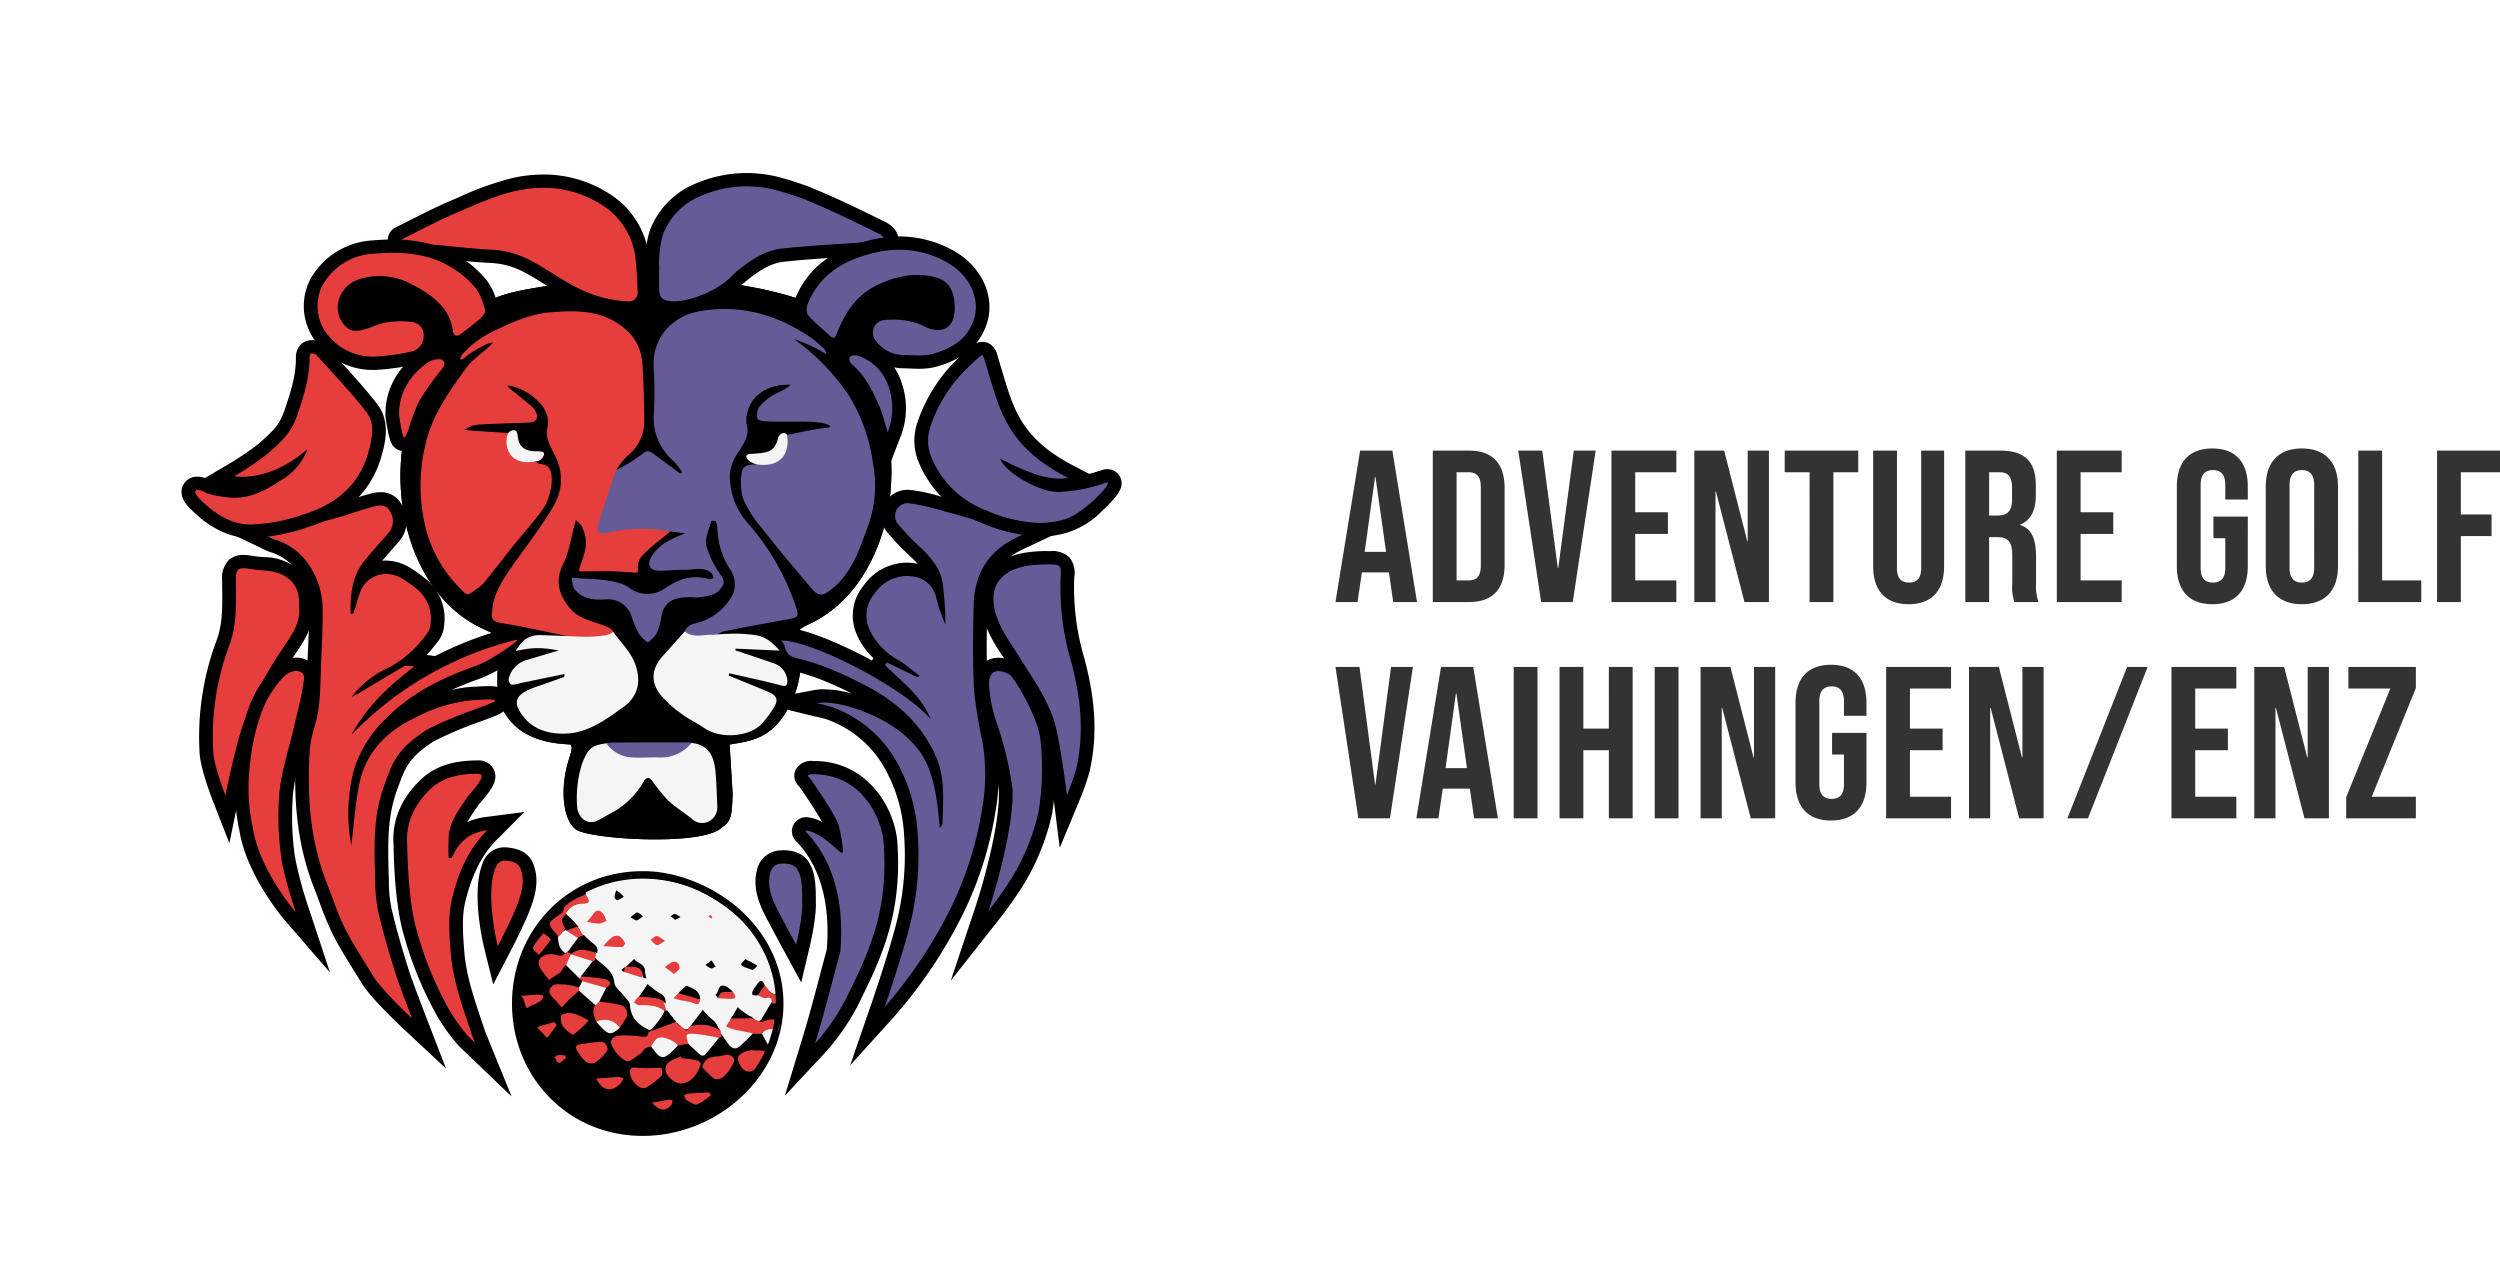 <svg xmlns="http://www.w3.org/2000/svg" xmlns:xlink="http://www.w3.org/1999/xlink" width="462.33" height="238" viewBox="0 0 462.33 238">
  <defs>
    <filter id="Ellipse_1" x="0" y="0" width="238" height="238" filterUnits="userSpaceOnUse">
      <feOffset input="SourceAlpha"/>
      <feGaussianBlur stdDeviation="5" result="blur"/>
      <feFlood flood-color="#333" flood-opacity="0.22"/>
      <feComposite operator="in" in2="blur"/>
      <feComposite in="SourceGraphic"/>
    </filter>
    <clipPath id="clip-path">
      <rect id="Rechteck_320" data-name="Rechteck 320" width="173.853" height="178.172" fill="none"/>
    </clipPath>
  </defs>
  <path id="Pfad_184" data-name="Pfad 184" d="M.48,36H4.56l.8-5.48h5v-.08l.8,5.56h4.4L11,8H5.04Zm5.4-9.28L7.8,12.88h.08L9.84,26.72ZM18.48,36H25.2c4.4,0,6.56-2.44,6.56-6.92V14.92C31.76,10.44,29.6,8,25.2,8H18.48Zm4.4-4V12h2.24c1.4,0,2.24.72,2.24,2.72V29.28c0,2-.84,2.72-2.24,2.72Zm15.64,4h5.84L48.6,8H44.56L41.68,29.72H41.6L38.72,8H34.28Zm13,0h12V32h-7.6V23.4h6.04v-4H55.92V12h7.6V8h-12Zm15.32,0h3.92V15.56h.08L76.12,36h4.52V8H76.72V24.76h-.08L72.36,8H66.84Zm21.32,0h4.4V12h4.6V8H83.56v4h4.6Zm18.32.4c4.32,0,6.56-2.56,6.56-7.04V8H108.8V29.68c0,2-.84,2.72-2.24,2.72s-2.24-.72-2.24-2.72V8h-4.4V29.36C99.92,33.84,102.16,36.4,106.48,36.4Zm10.48-.4h4.4V24h1.52c2,0,2.76.84,2.76,3.44v5.12a8.611,8.611,0,0,0,.4,3.44h4.48a8.246,8.246,0,0,1-.48-3.4V27.68c0-3.16-.72-5.24-2.92-5.92v-.08c1.96-.8,2.88-2.64,2.88-5.52V14.44c0-4.32-1.96-6.44-6.52-6.44h-6.52Zm4.4-16V12h2c1.56,0,2.24.88,2.24,2.88v2.16c0,2.24-1,2.96-2.64,2.96Zm12.52,16h12V32h-7.6V23.4h6.04v-4h-6.04V12h7.6V8h-12Zm28.76.4c4.32,0,6.56-2.56,6.56-7.04V20.2h-6.36v4h2.2v5.48c0,2-.88,2.72-2.28,2.72s-2.28-.72-2.28-2.72V14.36c0-2,.88-2.76,2.28-2.76s2.28.76,2.28,2.76v2.68h4.16v-2.4c0-4.48-2.24-7.04-6.56-7.04s-6.56,2.56-6.56,7.04V29.36C156.08,33.84,158.32,36.4,162.64,36.4Zm16.56,0c4.32,0,6.68-2.56,6.68-7.04V14.64c0-4.48-2.36-7.04-6.68-7.04s-6.68,2.56-6.68,7.04V29.36C172.52,33.84,174.88,36.4,179.2,36.4Zm0-4c-1.4,0-2.28-.76-2.28-2.76V14.36c0-2,.88-2.76,2.28-2.76s2.28.76,2.28,2.76V29.64C181.48,31.64,180.6,32.4,179.2,32.4ZM189.64,36h11.64V32h-7.24V8h-4.4Zm14.56,0h4.4V23.8h5.68v-4H208.6V12h7.24V8H204.2ZM4.72,76h5.84L14.8,48H10.76L7.88,69.72H7.8L4.92,48H.48Zm10.72,0h4.08l.8-5.48h5v-.08l.8,5.56h4.4L25.96,48H20Zm5.4-9.28,1.92-13.84h.08L24.8,66.72ZM33.44,76h4.4V48h-4.4Zm8.48,0h4.4V63.4h4.72V76h4.4V48h-4.4V59.4H46.32V48h-4.4Zm17.6,0h4.4V48h-4.4ZM68,76h3.92V55.56H72L77.28,76H81.8V48H77.88V64.76H77.8L73.52,48H68Zm24.12.4c4.32,0,6.56-2.56,6.56-7.04V60.2H92.32v4h2.2v5.48c0,2-.88,2.72-2.28,2.72s-2.28-.72-2.28-2.72V54.36c0-2,.88-2.76,2.28-2.76s2.28.76,2.28,2.76v2.68h4.16v-2.4c0-4.48-2.24-7.04-6.56-7.04s-6.56,2.56-6.56,7.04V69.36C85.56,73.84,87.8,76.4,92.12,76.4Zm10.2-.4h12V72h-7.6V63.4h6.04v-4h-6.04V52h7.6V48h-12Zm15.32,0h3.92V55.56h.08L126.92,76h4.52V48h-3.92V64.76h-.08L123.16,48h-5.52Zm18.2,0h3.8l11.04-28h-3.8Zm19.24,0h12V72h-7.6V63.4h6.04v-4h-6.04V52h7.6V48h-12Zm15.32,0h3.92V55.56h.08L179.68,76h4.52V48h-3.92V64.76h-.08L175.92,48H170.4Zm17,0h12.88V72h-8.16l8.16-20.08V48H187.8v4h7.76L187.4,72.08Z" transform="translate(246.49 75.336)" fill="#333"/>
  <g transform="matrix(1, 0, 0, 1, 0, 0)" filter="url(#Ellipse_1)">
    <circle id="Ellipse_1-2" data-name="Ellipse 1" cx="104" cy="104" r="104" transform="translate(15 15)" fill="#fff"/>
  </g>
  <g id="Gruppe_12" data-name="Gruppe 12" transform="translate(33.571 32)">
    <g id="Gruppe_374" data-name="Gruppe 374" clip-path="url(#clip-path)">
      <path id="Pfad_72" data-name="Pfad 72" d="M196.6,446.252c0,12.965,9.843,23.476,23.154,23.476S244.8,459.218,244.8,446.252s-11.739-23.476-25.049-23.476S196.6,433.287,196.6,446.252" transform="translate(-134.484 -292.664)"/>
      <path id="Pfad_73" data-name="Pfad 73" d="M196.6,446.252c0,12.965,9.843,23.476,23.154,23.476S244.8,459.218,244.8,446.252c0-10.648-7.917-19.64-19.05-22.7a25.827,25.827,0,0,0-3.762-.681,22.336,22.336,0,0,0-2.238-.1C206.444,422.776,196.6,433.287,196.6,446.252Z" transform="translate(-134.484 -292.664)" fill="none" stroke="#000" stroke-linecap="round" stroke-miterlimit="10" stroke-width="2"/>
      <path id="Pfad_74" data-name="Pfad 74" d="M377.329,63.955s-1.989,4.428,3.012.692,12.348,2.835,12.348,2.835l10.05-8.52L393.515,48.85l-18.07,10.215Z" transform="translate(-256.822 -33.816)"/>
      <path id="Pfad_75" data-name="Pfad 75" d="M376.667,65.117c.729.367,11.405,10.778,9.983,7.974-2.359-4.652-3.757-13.139-.047-8.11,3.6,4.88,5.374-.575,5.808-.943l7.994-2.842a1.711,1.711,0,0,0,.163-2.471l-7.055-7.733a1.822,1.822,0,0,0-2.234-.349l-15.5,8.761a1.72,1.72,0,0,0-.777,2.119,34.956,34.956,0,0,1,1.661,3.595" transform="translate(-256.443 -34.894)"/>
      <path id="Pfad_76" data-name="Pfad 76" d="M189.024,149.8l.551,9.074c-.135,5.016-.484,5.108-2.246,6.483-4.1,3.2-23.81,1.955-26.594.227-2.4-1.489-3.334-7.364-1.317-13.414.175-.526.7-2.254.134-2.368-.78-.156-8.006.114-11.643-5.109-.858-1.233-2.42-3.143-1.6-11.005.5-4.755,1.071-3.178-4.4-6.059-17.005-9.385-20.436-42.691,2.26-59.552,2.7-2.009,8.875-2.653,12.583-3.346,7.974-1.491,25.189-1.194,33.524,0,5.654.81,14.342,2.9,16.732,5.328,12.162,12.363,14.417,30.035,9.519,42.745-3.281,8.513-8.416,12.677-12.8,14.72-3.659,1.706-1.533,1.8-1.586,6.2a17.2,17.2,0,0,1-2.062,8.936c-3.135,6.11-7.1,6.464-11.06,7.139" transform="translate(-87.662 -44.11)"/>
      <path id="Pfad_183" data-name="Pfad 183" d="M189.024,149.8l.551,9.074c-.135,5.016-.484,5.108-2.246,6.483-4.1,3.2-23.81,1.955-26.594.227-2.4-1.489-3.334-7.364-1.317-13.414.175-.526.7-2.254.134-2.368-.78-.156-8.006.114-11.643-5.109-.858-1.233-2.42-3.143-1.6-11.005.5-4.755,1.071-3.178-4.4-6.059-17.005-9.385-20.436-42.691,2.26-59.552,2.7-2.009,8.875-2.653,12.583-3.346,7.974-1.491,25.189-1.194,33.524,0,5.654.81,14.342,2.9,16.732,5.328,12.162,12.363,14.417,30.035,9.519,42.745-3.281,8.513-8.416,12.677-12.8,14.72-3.659,1.706-1.533,1.8-1.586,6.2a17.2,17.2,0,0,1-2.062,8.936c-3.135,6.11-7.1,6.464-11.06,7.139" transform="translate(-87.662 -44.11)"/>
      <path id="Pfad_77" data-name="Pfad 77" d="M99.543,69.279c2.316-.377,3.252-2.955,4.589-1.134.684.931.467,5.011-3.324,11.578-1,1.738,6.483-3.321,6.483-3.321l3.519-6.9-2.485-8.626L93.654,56.995l-6.373,6.19,2.823,7.4s4.935-.576,9.438-1.31" transform="translate(-59.704 -39.454)"/>
      <path id="Pfad_78" data-name="Pfad 78" d="M236.78,111.408a26.64,26.64,0,0,0,4.793-2.992c.942-.805,1.506-.254,2.18.246q2.283,1.694,4.569,3.384c.4.05.465.01.4-.317a13.79,13.79,0,0,0-1.456-1.864,10.384,10.384,0,0,1-3.686-8.839,68.823,68.823,0,0,0-.036-8.44c-.324-5.521,3.4-9.6,8.584-10.486,8.318-1.416,15.483,1.1,21.985,5.973a10.039,10.039,0,0,1,.93.922c.058.07.665,1.169.323.982a31.783,31.783,0,0,0-5.994-2.772l.192.118a40.831,40.831,0,0,1,10.04,10.315,31.781,31.781,0,0,1,4.5,12.676,21.943,21.943,0,0,1-.726,10.98c-1.764,4.711-3.134,9.74-7.8,12.841-1.409.936-2.255-.084-2.886-.818q-4.843-5.632-9.447-11.457a20.308,20.308,0,0,1-3.178-5.139,10.911,10.911,0,0,1-.234-4.68c.137-1.532,1.5-1.6,2.754-1.61a2.467,2.467,0,0,1,1.011-.4c2.455-.581,4.217-1.8,4.352-4.509a.956.956,0,0,1,.278-.54c1.6-.319,3.194-.656,4.8-.949.948-.173,1.911-.273,2.866-.406.22-.107.476-.208.038-.447-.623-.321-1.974-.683-5.619-.655-1.995.015-4,.022-5.993-.037-.562-.017-1.529-.247-1.59-.528a2.953,2.953,0,0,1,.3-2.112,9.915,9.915,0,0,1,3.8-2.81,9.478,9.478,0,0,0,2.066-1.31c-3.928-.189-7.273,1.716-8.041,5.212a4.582,4.582,0,0,0-.113,2.116c.593,2.113-.567,3.571-1.607,5.207a8.606,8.606,0,0,0-1.506,4.058,13.27,13.27,0,0,0,3.5,9.194,44.617,44.617,0,0,1,8.626,14.979c.737,2.22.615,2.232-1.644,2.64-3.893.7-7.787,1.406-11.661,2.2a6.851,6.851,0,0,0-1.874,1.087c-1.882,1.013-4.474.754-5.383-.594.109-1.122.89-1.694,1.987-1.98a10.325,10.325,0,0,0,6.416-4.383,4.776,4.776,0,0,0,0-5.734,14.593,14.593,0,0,1-2.262-7.462,3.611,3.611,0,0,0-.326-1.31c-.059-.119-.807-.088-.823-.027-.379,1.51-1.22,3.143-.91,4.528a17.149,17.149,0,0,0,2.723,5.5c.525.785.7,1.315.238,2.023-.85,1.288-1.346,1.674-4.767,2.094-5.183-.5-6.178,1.6-6.528,3.666a12.51,12.51,0,0,1-.827,2.923,6.522,6.522,0,0,1-1.637,1.7,5.855,5.855,0,0,1-1.744-1.742,22.621,22.621,0,0,1-1.185-2.8,4.574,4.574,0,0,0-4.956-3.408c-2.316.142-4.426-.1-5.82-2.111a5.018,5.018,0,0,1-.365-1.932c.591.057,1.183.11,1.774.171.412.043,6.606.022,8.767,1.679a5.6,5.6,0,0,0,6.613.172c2.731-1.781,4.932-2.613,8.213-1.732.247.066.568-.13.856-.2-.127-.311-.168-.713-.4-.916-1.393-1.241-3.1-.606-4.677-.628-1.689-.024-3.383.222-5.07.183-1.716-.041-2.212-1.184-1.343-2.6,1.407-2.287,3.677-3.333,6.241-4.285l-2.754-.372a4.487,4.487,0,0,1-2.03.059,23.005,23.005,0,0,0-9.205.4c-1.721.446-2.552-.167-2.224-1.7.552-2.574,3.155-11.37,3.624-10.2" transform="translate(-156.231 -56.561)" fill="#665b97"/>
      <path id="Pfad_79" data-name="Pfad 79" d="M175.92,112.615q-1.492,4.562-2.983,9.125a6.38,6.38,0,0,0-.263,1c-.253,1.505.521,1.44,1.64,1.353a27.765,27.765,0,0,1,11.731-.293c-1.556,1.3-3.507,2.75-4.916,4.185a3.342,3.342,0,0,0-1.043,2.953c.03.323-.112.506-.648.473-1.354-.083-2.709-.207-4.066-.243-1.632-.043-3.267,0-4.9.007-.389,0-.779.007-1.168.01-.246-.134,0-.8.132-1.154.795-2.175,1.569-4.341.459-6.639-.109-.225-.121-.512-.275-.693a14.037,14.037,0,0,0-1.037-1.011c-.121.472-.233.946-.364,1.416-.62,2.212-.922,4.577-1.941,6.6-1.652,3.278-.784,5.938,1.278,8.368,1.448,1.706,3.425,2.145,5.856,2.986,3.143,1.087,1.912,1.991,1.794,2.034.14,1.065-.529,1.477-1.445,1.585a5.585,5.585,0,0,1-4.4-1.027c-4.93-1.008-9.838-2.142-14.8-2.953-1.629-.266-1.507-1.01-1.457-2.062.137-2.889,1.57-5.289,3.141-7.594,2.238-3.283,4.713-6.418,6.861-9.754,1.131-1.756,2.329-3.486,2.63-5.73a9.679,9.679,0,0,0-1.037-5.833c-.845-1.742-1.874-3.27-1.3-5.444a4.984,4.984,0,0,0-.926-3.557,10.308,10.308,0,0,0-5.957-3.847c-.551-.135-.631,0-.278.387,1.226.995,2.459,1.981,3.674,2.989a4.587,4.587,0,0,1,1.059,1.057c.882,1.474.366,2.327-1.344,2.38-3.035.093-6.073.173-9.1.35a5.212,5.212,0,0,0-2.549.979c.623.057,1.245.127,1.869.169,2.063.137,4.127.264,6.191.4a.8.8,0,0,1,.121.435c-.135,3.478,1.162,4.81,4.72,4.849a.721.721,0,0,1,.429.158c.8.575,1.99.033,2.551,1.527.643,1.715.053,4.177-.8,6.191-1.482,2.493-4.3,5.466-6.451,8.194-1.681,2.128-3.333,4.278-5.043,6.383a7.721,7.721,0,0,1-1.436,1.174c-1.721,1.284-1.638,1.2-3.121-.337a24.228,24.228,0,0,1-6.209-11.04,32.545,32.545,0,0,1,.059-15.752c1.264-5.265,4.355-9.486,7.389-13.734,1.285-1.8,3.421-3.021,5.044-4.791-1.03-.062-4.464,2.041-5.148,2.726-.216.216-1.179.776-.9.156a3.789,3.789,0,0,1,.392-.736,18.352,18.352,0,0,1,5.925-4.328c3.277-1.568,6.578-3.072,10.288-3.383,4.93-.412,9.791-.428,13.807,3.03a9.054,9.054,0,0,1,3.228,6.374c.241,3.613.335,7.239.35,10.86a8.2,8.2,0,0,1-3.119,6.292,12.74,12.74,0,0,0-2.178,2.787" transform="translate(-95.661 -57.515)" fill="#e63e3d"/>
      <path id="Pfad_80" data-name="Pfad 80" d="M64.5,292.747c-.238-.223-5.848-5.482-7.408-8.1-.55-.924-1.133-1.86-1.7-2.765-1.2-1.921-2.436-3.907-3.478-5.975a58.092,58.092,0,0,1-2.463-5.938c-.313-.843-.637-1.714-.971-2.557-2.792-7.051-3.849-14.812-3.325-24.424a20.987,20.987,0,0,1,.919-5.236,33.508,33.508,0,0,0,1.15-9.486c.02-.758.04-1.517.072-2.275q.039-.929.081-1.86c.127-2.839.258-5.775.188-8.637a13.418,13.418,0,0,0-2.671-7.327,10.206,10.206,0,0,0-5.293-3.688,10.62,10.62,0,0,1-1.3-.565c-.181-.091-.418-.212-.819-.4L33.255,201.5l4.7-.323a11.633,11.633,0,0,0,2.752-.531,19.67,19.67,0,0,1,2.046-.5c2.642-.479,5.287-1.185,7.989-1.926,1.1-.3,2.22-.661,3.3-1.008,1.33-.426,2.7-.867,4.1-1.222a5.77,5.77,0,0,1,1.416-.206,3.022,3.022,0,0,1,2.775,1.627,4.465,4.465,0,0,1-.367,5.493q-.717.829-1.443,1.651c-.959,1.092-1.95,2.22-2.883,3.352a9.252,9.252,0,0,0-1.367,2.234,6.015,6.015,0,0,1,4.237-1.711,7.556,7.556,0,0,1,4.048,1.273,26.5,26.5,0,0,1,2.623,1.9,8.287,8.287,0,0,1,2.866,7.5,4.247,4.247,0,0,1-.793,2.194,30.305,30.305,0,0,1-3.779,4.216l.5.078,2.918.423-2.327,1.766q-.717.544-1.437,1.112a64.511,64.511,0,0,1,19.314-8.256l.083-.021.158-.018h.1a1.3,1.3,0,0,1,1.3,1.05c.123.685.027,1.217-3.341,3.43a28.431,28.431,0,0,1-5.135,2.765c-7.177,2.512-12.14,5.4-16.091,9.381q-.37.372-.715.741a24.056,24.056,0,0,1,4.718-2.861,28.969,28.969,0,0,1,11.5-3.342l.168,0c1.03-.065,1.809-.1,2.38-.1.757,0,2.166,0,2.39,1.193.212,1.131-.955,1.627-1.652,1.923-.629.267-1.521.6-2.554.976a74.532,74.532,0,0,0-9.083,3.842c-4.952,3.285-5.662,5.231-7.07,9.1l-.208.57c-1.93,5.264-1.767,10.63-1.595,16.311l.024.84a27.206,27.206,0,0,0,.494,5.332c.794,3.4,1.829,7.088,3.257,11.607.633,2,2.956,8.026,2.979,8.087l1.96,5.08Z" transform="translate(-22.748 -135.526)" fill="#e63e3d"/>
      <path id="Pfad_81" data-name="Pfad 81" d="M49.2,194.24a1.773,1.773,0,0,1,1.664.983,3.3,3.3,0,0,1-.222,4.113c-1.449,1.674-2.937,3.318-4.345,5.025-2.406,2.918-2.7,6.363-2.65,9.877l.421.075c.182-.462.389-.916.539-1.388a22.208,22.208,0,0,1,.843-2.755,5.185,5.185,0,0,1,4.7-3.284,6.239,6.239,0,0,1,3.353,1.07,25.465,25.465,0,0,1,2.5,1.805,7.083,7.083,0,0,1,2.425,6.46,3.057,3.057,0,0,1-.545,1.554,20.57,20.57,0,0,1-6.865,6.281,18.2,18.2,0,0,0-7.179,5.581c.84-.443,1.312-.666,1.757-.931,2.635-1.569,5.242-3.183,7.914-4.689a1.35,1.35,0,0,1,.668-.143,9.4,9.4,0,0,1,1.257.15c-4.539,3.445-8.671,7.2-11.613,12.6A63.755,63.755,0,0,1,74.4,219.043l.027,0c.685,0-4.78,3.869-7.6,4.855-6.174,2.161-11.881,4.962-16.572,9.683a22.375,22.375,0,0,0-5.679,8.608,24.046,24.046,0,0,0-1.138,5.449,29.963,29.963,0,0,0,.358,9.42c.427-3.444.693-7.331,1.429-11.131,1.154-5.961,5.042-9.968,10.534-12.52a27.8,27.8,0,0,1,10.912-3.2q.1,0,.184,0c1.029-.065,1.806-.1,2.364-.1,4.376,0-4.69,1.983-11.56,5.65-5.593,3.7-6.243,6.036-7.808,10.3C47.821,251.6,48.016,257.293,48.189,263a31.779,31.779,0,0,0,.543,6.237c.92,3.938,2.061,7.834,3.281,11.7.651,2.06,3,8.157,3,8.157s-5.7-5.332-7.19-7.834c-1.718-2.886-3.629-5.678-5.135-8.665-1.356-2.69-2.277-5.588-3.389-8.4-3.056-7.717-3.686-15.757-3.242-23.916a19.715,19.715,0,0,1,.864-4.935c1.266-3.961,1.11-8.03,1.278-12.077.146-3.524.356-7.055.27-10.576a14.776,14.776,0,0,0-2.88-7.977,11.489,11.489,0,0,0-5.887-4.155,17.878,17.878,0,0,1-2.026-.927c2.2-.151,3.01-.7,4.94-1.051,2.73-.495,5.423-1.217,8.1-1.952,2.477-.68,4.89-1.589,7.378-2.224a4.518,4.518,0,0,1,1.1-.166m0-2.462h0a6.983,6.983,0,0,0-1.736.246c-1.432.365-2.825.812-4.173,1.243-1.119.359-2.176.7-3.251.992-2.672.734-5.286,1.431-7.877,1.9a20.652,20.652,0,0,0-2.173.531,10.451,10.451,0,0,1-2.482.484l-9.392.646,8.462,4.023c.386.183.61.3.79.388a11.775,11.775,0,0,0,1.425.62,9.1,9.1,0,0,1,4.7,3.221,12.279,12.279,0,0,1,2.461,6.677c.069,2.821-.061,5.736-.187,8.555q-.042.932-.082,1.863c-.032.769-.052,1.543-.073,2.292a32.632,32.632,0,0,1-1.093,9.153,22.194,22.194,0,0,0-.975,5.537c-.533,9.791.549,17.714,3.408,24.933.329.831.651,1.7.961,2.532a58.934,58.934,0,0,0,2.517,6.063c1.067,2.118,2.321,4.128,3.533,6.072.561.9,1.14,1.829,1.684,2.742,1.621,2.723,7.016,7.8,7.626,8.375l8.037,7.517-3.921-10.16c-.023-.06-2.333-6.05-2.954-8.016-1.418-4.487-2.445-8.147-3.232-11.518a25.913,25.913,0,0,1-.463-5.093q-.009-.336-.019-.67l-.005-.172c-.169-5.562-.328-10.815,1.522-15.86l.209-.573c1.353-3.711,1.975-5.419,6.539-8.456a74.039,74.039,0,0,1,8.87-3.742c1.048-.386,1.954-.719,2.612-1a7.766,7.766,0,0,0,1.025-.506,2.622,2.622,0,0,0,1.366-2.766,2.7,2.7,0,0,0-2.363-2.123,8.012,8.012,0,0,0-1.27-.079c-.588,0-1.375.031-2.4.095h-.144a22.067,22.067,0,0,0-4.376.624c1.642-.756,3.429-1.469,5.387-2.154a28.885,28.885,0,0,0,5.414-2.9c2.932-1.927,4.185-2.95,3.879-4.662a2.555,2.555,0,0,0-2.548-2.07,2.915,2.915,0,0,0-.318.018l-.171.019-.167.042a66.881,66.881,0,0,0-14.511,5.431l-1.524-.221c.777-.853,1.49-1.738,2.167-2.618a5.47,5.47,0,0,0,1.042-2.835,9.439,9.439,0,0,0-3.307-8.53,27.733,27.733,0,0,0-2.746-1.986,8.838,8.838,0,0,0-4.743-1.476q-.333,0-.66.029c.543-.631,1.094-1.258,1.635-1.874q.726-.826,1.448-1.657a5.681,5.681,0,0,0,.511-6.873,4.279,4.279,0,0,0-3.886-2.271" transform="translate(-12.389 -132.757)"/>
      <path id="Pfad_82" data-name="Pfad 82" d="M364.287,288.4c.042-.121,4.172-12.13,5.129-17.237a52.02,52.02,0,0,0,.918-14.221,29.531,29.531,0,0,0-4.185-13.648,21.188,21.188,0,0,0-10.9-8.823,13.137,13.137,0,0,0-1.758-.459c-.3-.065-.6-.129-.891-.2l-5.513-1.355,5.583-1.048a8.64,8.64,0,0,1,1.583-.134c4.885,0,12.457,3.163,16.2,6.769.544.523,1.064,1.045,1.554,1.6a27,27,0,0,0-10.417-9.094c-2.291-1.21-4.412-2.211-6.485-3.058a37.814,37.814,0,0,0-5.953-1.958,3.828,3.828,0,0,1-3.348-3.1,3.429,3.429,0,0,0-.231-.348c-.1-.134-.2-.287-.3-.455l-1.084-1.826,2.23-.022c3.351,0,9.694,2.674,14.512,5.177,1.9.985,3.695,2,5.351,3.026-.539-.5-1.087-1.014-1.619-1.536l-.707-.694,1.091-1.691a11.872,11.872,0,0,1-3.485-4.464,7.509,7.509,0,0,1,1.042-8.014,8.6,8.6,0,0,1,6.943-3.737,9.019,9.019,0,0,1,1.58.143,6.441,6.441,0,0,1,3.729,2.061c-.5-2.138-2.1-3.9-3.612-5.343l-.353-.336a41.155,41.155,0,0,1-3.941-4.122,3.619,3.619,0,0,1-.423-3.915,3.552,3.552,0,0,1,3.192-1.955q.176,0,.358.017a29.6,29.6,0,0,1,5.15,1.1c.568.157,1.136.314,1.7.458,1.327.336,2.659.72,3.947,1.092,3.813,1.1,7.756,2.238,12.047,2.238l5.592-.009-5,2.349c-.358.168-.68.321-.978.462-.591.28-1.1.522-1.616.752a12.1,12.1,0,0,0-7.716,11.495c-.125,5.006-.205,10.379.059,15.747a43.116,43.116,0,0,0,.941,6.283c.2.984.4,2,.568,3.013a36.871,36.871,0,0,1,.061,12.4A66.06,66.06,0,0,1,378.9,270.9a86.587,86.587,0,0,1-12.463,18.7l-4.14,4.577Z" transform="translate(-235.442 -134.565)" fill="#665b97"/>
      <path id="Pfad_83" data-name="Pfad 83" d="M363.389,192.851q.117,0,.239.011a44.234,44.234,0,0,1,6.655,1.52c5.258,1.33,10.358,3.37,16.311,3.37h.04c-1.07.5-1.814.866-2.571,1.2-5.533,2.466-8.307,6.754-8.454,12.584-.132,5.277-.2,10.568.061,15.836a82.83,82.83,0,0,0,1.524,9.435,35.787,35.787,0,0,1,.062,12,64.871,64.871,0,0,1-5.83,18.791,86.258,86.258,0,0,1-12.271,18.42s4.19-12.153,5.175-17.408a53.829,53.829,0,0,0,.934-14.543,30.957,30.957,0,0,0-4.365-14.187,22.38,22.38,0,0,0-11.533-9.335,25.38,25.38,0,0,0-2.786-.7,7.35,7.35,0,0,1,1.344-.112c4.336,0,11.629,2.865,15.316,6.414,2.727,2.624,5.311,5.275,6.069,16.806.247-.393.529-.635.534-.882.09-4.144.539-8.327-1.189-12.3-2.574-5.921-7.09-10.061-12.786-13.071-2.146-1.134-4.348-2.191-6.6-3.112a39.746,39.746,0,0,0-6.154-2.021c-1.342-.306-2.139-.785-2.394-2.124a4.3,4.3,0,0,0-.684-1.2h.052c5.492,0,22.428,8.568,27.574,14.553-1.666-4.21-5.3-6.907-8.434-9.984l.316-.491,5.768,2.763.241-.359c-1.3-.969-2.53-2.041-3.909-2.885a12.421,12.421,0,0,1-5.252-5.492,6.294,6.294,0,0,1,.9-6.8,7.333,7.333,0,0,1,5.926-3.238,7.689,7.689,0,0,1,1.352.123,4.978,4.978,0,0,1,4.043,3.627,26.268,26.268,0,0,0,1.762,5.175,57.75,57.75,0,0,0-.575-8.036c-.494-2.417-2.166-4.384-4-6.138a44.072,44.072,0,0,1-4.179-4.332,2.363,2.363,0,0,1,1.769-3.886m0-2.462a4.818,4.818,0,0,0-3.768,7.854,42.157,42.157,0,0,0,4.055,4.248l.353.337c.406.388.82.8,1.211,1.234l-.216-.041a10.306,10.306,0,0,0-1.809-.164,9.827,9.827,0,0,0-7.959,4.236,8.645,8.645,0,0,0-1.189,9.228,12.644,12.644,0,0,0,3.012,4.2l-.283.439q-.788-.43-1.6-.852c-2.4-1.248-10.6-5.322-15.106-5.322h-.078l-4.335.042,2.173,3.654c.126.211.255.393.358.539l.078.111a5.123,5.123,0,0,0,4.253,3.832,36.638,36.638,0,0,1,5.751,1.894c1.562.639,3.153,1.366,4.827,2.209a20.175,20.175,0,0,0-5.2-.794,9.956,9.956,0,0,0-1.821.156l-11.165,2.095,11.025,2.71c.315.078.628.144.93.209a12.048,12.048,0,0,1,1.58.408,19.957,19.957,0,0,1,10.268,8.312,28.366,28.366,0,0,1,4.005,13.109,50.852,50.852,0,0,1-.9,13.9c-.941,5.021-5.043,16.947-5.084,17.067l-3.987,11.565,8.279-9.154a87.989,87.989,0,0,0,12.656-18.986,67.27,67.27,0,0,0,6.043-19.454,38.061,38.061,0,0,0-.061-12.8c-.172-1.03-.377-2.056-.575-3.049a42.3,42.3,0,0,1-.919-6.108c-.263-5.325-.184-10.672-.058-15.657.124-4.965,2.407-8.368,6.978-10.406.527-.235,1.04-.478,1.634-.76.3-.142.622-.3.983-.464l10.007-4.7-11.108.015h-.037c-4.108,0-7.789-1.063-11.687-2.187-1.3-.375-2.641-.762-3.989-1.1-.55-.139-1.1-.291-1.677-.451a30.545,30.545,0,0,0-5.375-1.137c-.159-.015-.32-.022-.477-.022" transform="translate(-229.113 -131.796)"/>
      <path id="Pfad_84" data-name="Pfad 84" d="M228.155,426.195a25.546,25.546,0,0,1,4.38-1.856,25.047,25.047,0,0,1,17.508,2.156c6.544,3.436,11.717,8.787,13.464,15.885a11,11,0,0,1,.094,2.235c-.289.758-.789.5-1.2.174a6.057,6.057,0,0,1-1.367-1.408c-.592-.921-.889-.191-1.217.22-.449.564-.31.915.435,1,.545.15,1.1.25,1.649.378.762.179,1.185.6.747,1.411l-2.022,3.414c-.983.9-1.307-.356-1.953-.563-.105-.109-1.144-.23-1.238-.348-1.077-1.345-1.078-1.345-1.977.115-.071.115-.151.224-.232.332a2.172,2.172,0,0,0-.35.694c.186.94.97.521,1.5.611.909.153,2.9.054,3.016,1.348a20.488,20.488,0,0,1-2.394,2.427c-.97,1.09-1.774.941-2.617-.282-.367-.532-.743-1.058-1.115-1.587-.354-.1-.435-.387-.5-.685-.186-1.684-1.67-2.337-2.775-3.281-.363-.31-.52.081-.7.307a13.044,13.044,0,0,1-1.6,2.047c-.609.858-1.227.955-1.956.1-.359-.423-.914-.661-1.318-1.057-.64-.7-1.491-1.256-1.563-2.315a7,7,0,0,1-.442-1.214,2.1,2.1,0,0,0-1.218-1.828,6.62,6.62,0,0,1-1.615-1.267c-.4.614-.806,1.194-1.232,1.761-.077.11-.165.213-.252.315a2.909,2.909,0,0,0-.207.329c.194.946.979.531,1.492.556,1.268.06,2.485.156,3.356,1.217.079,1.726-1.272,2.681-2.194,3.869-.215.211-.436.414-.781.281-1.987-.936-3.3-2.286-3.427-4.6-.034-.607-.78-1.181-1.213-1.76-.577-.773-1.6-1.5-1.67-2.311-.211-2.374-2.2-3.231-3.584-4.617-.418-.356-.136-.814-.194-1.222a1.635,1.635,0,0,0-.842-1.687,3.789,3.789,0,0,1-1.48-1.556,5.828,5.828,0,0,0-.91-1.594c-.535-1-1.736-1.458-2.175-2.536a2.923,2.923,0,0,1,2.59-2.146c.981-.122,1.4-.523,1.3-1.46" transform="translate(-153.408 -293.272)" fill="#f5f5f5"/>
      <path id="Pfad_85" data-name="Pfad 85" d="M167.822,28.341c-.071,0-.143,0-.217,0a24.532,24.532,0,0,1-10.736-3.2c-1.265-.684-2.49-1.446-3.675-2.184-1.312-.816-2.668-1.661-4.04-2.369a15.866,15.866,0,0,0-6.549-1.8c-2.327-.112-4.67-.344-6.936-.568-1.109-.11-2.257-.223-3.382-.321-.656-.057-1.33-.1-1.983-.143-.78-.051-1.586-.1-2.387-.178a9.1,9.1,0,0,1-1.373-.267c-.165-.042-.329-.083-.494-.119l-.081-.018-.077-.028a1.5,1.5,0,0,1-1.171-1.311,1.408,1.408,0,0,1,.922-1.381l.031-.016.044-.026.026-.011c.981-.481,1.977-.984,2.94-1.471,2.211-1.118,4.5-2.274,6.832-3.268q.759-.323,1.519-.653a54.8,54.8,0,0,1,9.909-3.541,24.688,24.688,0,0,1,5.236-.579,21.208,21.208,0,0,1,11.407,3.26,14.761,14.761,0,0,1,6.854,10.25,32.389,32.389,0,0,1,.365,4.547c.023.706.047,1.437.094,2.141a3.012,3.012,0,0,1-.748,2.393,3.09,3.09,0,0,1-2.329.868" transform="translate(-85.313 -3.38)" fill="#e63e3d"/>
      <path id="Pfad_86" data-name="Pfad 86" d="M149.445,3.345A19.967,19.967,0,0,1,160.17,6.41a13.452,13.452,0,0,1,6.29,9.421,62.3,62.3,0,0,1,.444,6.561,1.613,1.613,0,0,1-1.815,1.95c-.053,0-.108,0-.163,0a23.366,23.366,0,0,1-10.177-3.05c-2.635-1.423-5.077-3.191-7.736-4.564a17.082,17.082,0,0,0-7.079-1.94c-3.429-.165-6.845-.589-10.269-.885-1.452-.126-2.91-.184-4.36-.321a14.585,14.585,0,0,1-1.712-.363c-.669-.239-.19-.386-.016-.49,3.232-1.582,6.4-3.3,9.711-4.711,3.658-1.558,7.34-3.28,11.2-4.12a23.307,23.307,0,0,1,4.96-.549m0-2.462h0a25.983,25.983,0,0,0-5.512.608,55.759,55.759,0,0,0-10.146,3.617q-.757.327-1.512.65c-2.374,1.011-4.679,2.176-6.908,3.3-.96.485-1.952.987-2.926,1.464l-.091.045-.038.022a2.612,2.612,0,0,0-1.588,2.545,2.711,2.711,0,0,0,2,2.389l.155.055.161.035c.152.033.3.072.456.11a10.168,10.168,0,0,0,1.567.3c.819.077,1.634.13,2.423.182.676.044,1.314.086,1.957.141,1.118.1,2.262.21,3.368.319,2.281.226,4.64.459,7,.572a14.585,14.585,0,0,1,6.019,1.657c1.326.685,2.6,1.478,3.95,2.319,1.2.748,2.444,1.521,3.743,2.224A25.783,25.783,0,0,0,164.817,26.8q.138.006.271.006a4.331,4.331,0,0,0,3.251-1.257,4.186,4.186,0,0,0,1.087-3.315c-.046-.684-.068-1.372-.092-2.1a33.349,33.349,0,0,0-.382-4.714,15.961,15.961,0,0,0-7.417-11.08A22.474,22.474,0,0,0,149.445.883" transform="translate(-82.578 -0.611)"/>
      <path id="Pfad_87" data-name="Pfad 87" d="M277.268,26.068c-1.41,0-1.686-.753-1.724-1.2a29.734,29.734,0,0,1-.058-3c.005-.364.011-.728.011-1.091h0a20.759,20.759,0,0,1,.74-7.056,13.835,13.835,0,0,1,7.338-7.7A22.748,22.748,0,0,1,292.909,4a23.186,23.186,0,0,1,5.13.584,52.378,52.378,0,0,1,8.816,3.078c3.115,1.33,6.194,2.836,9.172,4.293q.938.459,1.877.917c.212.1,2.067,1.049,1.786,2.46-.248,1.244-1.647,1.289-2.4,1.313-.109,0-.213.006-.3.013-1.866.137-3.762.257-5.6.373-3.884.247-7.9.5-11.817.923-2.939.316-5.572,2.2-7.762,4-3.222,2.99-12.824,4.11-14.548,4.11" transform="translate(-188.411 -2.769)" fill="#665b97"/>
      <path id="Pfad_88" data-name="Pfad 88" d="M290.184,2.462a21.8,21.8,0,0,1,4.843.551,50.966,50.966,0,0,1,8.6,3.006c3.726,1.59,7.349,3.412,10.991,5.184.45.219,1.18.775,1.11,1.125s-1.031.294-1.554.332c-5.82.426-11.659.676-17.455,1.3-3.229.348-5.994,2.268-8.471,4.314-2.649,2.5-11.561,3.794-13.7,3.794-.294,0-.461-.024-.465-.074-.114-1.321-.043-2.657-.043-3.988a20.465,20.465,0,0,1,.66-6.612,12.665,12.665,0,0,1,6.686-7.022,21.458,21.458,0,0,1,8.8-1.91m0-2.462h0a24.037,24.037,0,0,0-9.856,2.134,15.058,15.058,0,0,0-7.99,8.374,16.094,16.094,0,0,0-.824,4.729,17.869,17.869,0,0,0-.006,2.948c0,.3-.006.6-.01.9a30.513,30.513,0,0,0,.063,3.12c.021.238.279,2.329,2.983,2.329,1.878,0,11.816-1.154,15.391-4.423,2.04-1.68,4.468-3.42,7.059-3.7,3.887-.419,7.889-.672,11.758-.918,1.837-.116,3.736-.237,5.608-.374.073-.005.159-.007.249-.01a7.678,7.678,0,0,0,1.159-.1,2.831,2.831,0,0,0,2.439-2.207c.348-1.748-1.109-3.138-2.462-3.8q-.939-.457-1.877-.916c-2.991-1.464-6.085-2.977-9.229-4.319A53.471,53.471,0,0,0,295.6.616,24.476,24.476,0,0,0,290.184,0" transform="translate(-185.686)"/>
      <path id="Pfad_89" data-name="Pfad 89" d="M15.646,138.525q-.281,0-.564-.008c-4.56-.128-8.285-3.469-9.675-4.9l-.054-.056c-1.446-1.353-1.464-2.338-1.222-2.923a1.64,1.64,0,0,1,1.572-.968,4.8,4.8,0,0,1,2.153.692,17.789,17.789,0,0,0,4.643.758c2.2,0,4.275-.709,6.984-2.413a16.86,16.86,0,0,1-5.546,1,9.4,9.4,0,0,1-1.686-.127l-3.169-.624,2.763-1.635a55.96,55.96,0,0,0,6.008-4.05l.043-.038c2.872-2.563,4.06-3.624,5.151-6.831,1.192-3.505,2.174-6.684,2.116-10.1a2.222,2.222,0,0,1,.577-1.461,1.338,1.338,0,0,1,.946-.393,2.56,2.56,0,0,1,1.927.663c.787.879,1.583,1.752,2.378,2.625,2.342,2.569,4.763,5.226,6.938,8.021,2,2.571,1.37,5.7.622,8.424-1.68,6.121-6,10.3-12.854,12.432a33.819,33.819,0,0,1-10.051,1.921" transform="translate(-2.746 -72.297)" fill="#e63e3d"/>
      <path id="Pfad_90" data-name="Pfad 90" d="M23.94,102.9h0a1.49,1.49,0,0,1,.974.241c3.129,3.494,6.392,6.893,9.262,10.581,1.677,2.155,1.076,4.925.408,7.363-1.671,6.09-6,9.708-12.017,11.577a32.478,32.478,0,0,1-9.666,1.862c-.176,0-.351,0-.528-.007-4.828-.135-8.65-4.388-8.876-4.6-1.053-.985-1.262-1.786-.539-1.786a3.968,3.968,0,0,1,1.669.607,19.569,19.569,0,0,0,5.127.843c2.642,0,5.169-.894,8.676-3.268a10.775,10.775,0,0,0,4.833-5.7c-5.1,4.455-9.8,5.094-12.072,5.094a8.217,8.217,0,0,1-1.436-.1,56.7,56.7,0,0,0,6.2-4.195c2.936-2.62,4.34-3.862,5.541-7.39,1.163-3.42,2.242-6.851,2.179-10.512,0-.21.173-.6.259-.6m0-2.462a2.61,2.61,0,0,0-1.847.761,3.418,3.418,0,0,0-.939,2.345c.055,3.227-.9,6.3-2.051,9.7-.988,2.9-2.027,3.831-4.806,6.311l-.043.038a52.332,52.332,0,0,1-5.81,3.906l-4.087,2.418a4.456,4.456,0,0,0-1.4-.244,2.881,2.881,0,0,0-2.745,1.74c-.385.932-.435,2.424,1.5,4.254l.03.031c1.86,1.915,5.706,5.148,10.556,5.284q.3.009.6.008a34.92,34.92,0,0,0,10.434-1.979c7.286-2.264,11.893-6.734,13.691-13.287.6-2.174,1.707-6.22-.835-9.486-2.205-2.834-4.643-5.509-7-8.1-.781-.857-1.589-1.743-2.371-2.616a3.768,3.768,0,0,0-2.83-1.084h-.05Z" transform="translate(0 -69.528)"/>
      <path id="Pfad_91" data-name="Pfad 91" d="M454.895,138.946a28.114,28.114,0,0,1-10.3-2.377A18.97,18.97,0,0,1,433.423,125.4a9.414,9.414,0,0,1,0-5.809,28.255,28.255,0,0,1,7.75-11.934c.107-.1.222-.213.341-.328,1.4-1.358,2-1.871,2.764-1.871a1.425,1.425,0,0,1,.482.083l.092.033.086.046c.559.3.6.434,1.591,3.77.6,2.014,1.346,4.521,1.977,6.15,2.239,5.785,5.663,9.367,12.212,12.776l3.159,1.644c1.664-.422,2.88-.858,2.9-.867l.072-.026.08-.02a1.8,1.8,0,0,1,.412-.05,1.376,1.376,0,0,1,1.389,1.147c.056.366.206,1.336-3.122,4.365a17.432,17.432,0,0,1-5.743,3.71,17.135,17.135,0,0,1-4.979.725m5.421-8.325c-.265.039-.523.07-.776.092a21.737,21.737,0,0,0,2.64-.367Z" transform="translate(-296.167 -73.003)" fill="#665b97"/>
      <path id="Pfad_92" data-name="Pfad 92" d="M441.538,103.92a.126.126,0,0,1,.044.007c.231.126,1.808,6.2,3,9.279,2.461,6.359,6.361,10.076,12.8,13.427a11.219,11.219,0,0,1-1.643.126,15.712,15.712,0,0,1-4.648-.91,47.718,47.718,0,0,1-6.282-2.8c.745,2.123,5.127,4.948,8.86,5.92a8.7,8.7,0,0,0,2.166.24,30.859,30.859,0,0,0,8.655-1.735.5.5,0,0,1,.114-.015c1.087,0-4.338,5.766-7.846,6.814a15.954,15.954,0,0,1-4.608.671,26.737,26.737,0,0,1-9.822-2.286A17.629,17.629,0,0,1,431.862,122.2a8.169,8.169,0,0,1,.03-5.019,26.962,26.962,0,0,1,7.426-11.413c.747-.713,1.857-1.847,2.22-1.847m0-2.462c-1.352,0-2.268.886-3.654,2.228-.117.113-.23.223-.335.323a29.468,29.468,0,0,0-8.075,12.454,10.42,10.42,0,0,0,.021,6.6,20.171,20.171,0,0,0,11.879,11.877,29.279,29.279,0,0,0,10.776,2.468,15.216,15.216,0,0,0,11.584-4.767,24.092,24.092,0,0,0,2.231-2.3c.893-1.074,1.452-2.021,1.278-3.151A2.623,2.623,0,0,0,464.6,125a3.094,3.094,0,0,0-.71.085l-.163.038-.14.053c-.086.03-1.011.355-2.3.7l-2.716-1.414c-6.248-3.251-9.507-6.651-11.626-12.124-.614-1.586-1.352-4.068-1.946-6.062-.257-.863-.479-1.608-.657-2.17a3.433,3.433,0,0,0-1.53-2.329l-.173-.094-.186-.066a2.712,2.712,0,0,0-.918-.159" transform="translate(-293.421 -70.234)"/>
      <path id="Pfad_93" data-name="Pfad 93" d="M282.04,275.428c1.614,1.34,3.5.518,5.271.633a39.224,39.224,0,0,1,5.144-.2c3.185.273,4.48.108,7.131,3.122l-8.154-.37c0,.11,0,.219,0,.329,2.378.8,4.763,1.583,7.13,2.414a3.685,3.685,0,0,1,2.47,3.188c0,1.021-.32,1.1-1.332.834-3.117-.832-6.285-1.485-9.433-2.207l-.11.429c2.417.987,4.841,1.958,7.248,2.968,1.733.728,2.026,1.524,1.065,3.038a21.223,21.223,0,0,1-2.1,2.816c-2.3,2.556-7.708,2.947-10.7.891-1.375-.944-2.923-1.658-4.248-2.659a20.329,20.329,0,0,1-3.917-3.563c-1.844-2.381-1.546-4.891.458-7.1,1.372-1.511,2.724-3.04,4.085-4.562" transform="translate(-188.982 -190.663)" fill="#f5f5f5"/>
      <path id="Pfad_94" data-name="Pfad 94" d="M205.019,276.62a22.085,22.085,0,0,0,3.926-.21,3.283,3.283,0,0,0,1.812-.676c1.351,1.876,3.115,3.595,3.954,5.668,1.19,2.938.95,6.028-2.038,8.2-3.026,2.2-6.262,4.574-10.075,4.9-5.862.495-8.108-2.7-8.171-2.776-2.317-2.728-2.205-4.376,2.112-5.847,1.688-.575,3.366-1.179,5.046-1.776.09-.032.159-.121.164-.577q-4.082.838-8.165,1.678a5.5,5.5,0,0,1-1.607.3,1.138,1.138,0,0,1-.575-.964,4.721,4.721,0,0,1,3.333-3.614c1.911-.544,3.81-1.132,5.947-1.771-.987-.141-1.787-.3-2.594-.359a16.33,16.33,0,0,0-2.523-.007c-.864.073-1.717.273-2.822.459,1.1-1.97,2.432-2.979,4.59-2.919,2.523.069,5.6.209,7.685.3" transform="translate(-130.923 -190.876)" fill="#f5f5f5"/>
      <path id="Pfad_95" data-name="Pfad 95" d="M140.935,408.851c-1.171-1.122-1.27-1.238-1.312-1.288a33.414,33.414,0,0,1-3.611-4.977,66.617,66.617,0,0,1-3.67-7.56,69.806,69.806,0,0,1-2.553-7.55c-.722-2.543-1.616-7.34-1.781-15.755,0-.176-.005-.292-.008-.341-.324-4.159,1.237-7.938,4.641-11.212,2.965-2.853,6.93-3.2,9.654-3.208a1.857,1.857,0,0,1,1.833.977c.632,1.3-.659,2.838-2.027,4.467-.321.382-.624.744-.771.958l-.328.477c-1.312,1.905-2.551,3.7-2.785,5.847-.022.205-.038.412-.049.621a8.807,8.807,0,0,1,5.729-2.888l3.6-.464L144.97,369.5c-3.787,3.81-5.292,8.43-6.181,12.029-.744,3.014-.481,6.387-.226,9.65.344,4.409,1.795,8.737,3.2,12.925q.337,1,.669,2.01c.036.1.317.8.565,1.411l2.2,5.408Z" transform="translate(-87.53 -247.103)" fill="#e63e3d"/>
      <path id="Pfad_96" data-name="Pfad 96" d="M139.574,355.421c2.187,0-1.223,3.309-2.031,4.489-1.469,2.148-3.03,4.237-3.318,6.876a38.55,38.55,0,0,0-.026,4.161l.549.079c1.191-2.712,2.989-4.693,6.579-5.156-3.7,3.727-5.4,8.14-6.5,12.6-.786,3.186-.517,6.7-.257,10.031.41,5.26,2.283,10.223,3.924,15.216.046.139.594,1.488.594,1.488s-1.125-1.077-1.225-1.194a31.725,31.725,0,0,1-3.479-4.788,65.268,65.268,0,0,1-3.6-7.421,69.68,69.68,0,0,1-2.508-7.422c-1.717-6.052-1.717-15.477-1.745-15.843-.321-4.121,1.407-7.509,4.268-10.261,2.344-2.255,5.469-2.839,8.771-2.853h.009m0-2.462h-.021c-2.944.012-7.241.394-10.535,3.563-3.67,3.53-5.357,7.621-5.015,12.16,0,.058,0,.157.006.292.132,6.762.764,12.315,1.826,16.06a70.951,70.951,0,0,0,2.6,7.679,67.764,67.764,0,0,0,3.737,7.7,34.553,34.553,0,0,0,3.743,5.165c.081.1.183.216,1.4,1.382l8.514,8.152L141.436,404.3c-.221-.543-.486-1.2-.548-1.366q-.327-.992-.661-1.983c-1.444-4.307-2.807-8.375-3.14-12.636-.247-3.168-.5-6.444.195-9.269,1.619-6.562,3.982-9.571,5.86-11.46L148.2,362.5l-7.2.93a11.334,11.334,0,0,0-3.35.938,29.188,29.188,0,0,1,1.672-2.612l.33-.48c.113-.165.424-.535.7-.862,1.556-1.854,3.165-3.772,2.19-5.773a3.089,3.089,0,0,0-2.961-1.681" transform="translate(-84.795 -244.334)"/>
      <path id="Pfad_97" data-name="Pfad 97" d="M484.835,275.219c-.011-.083-1.05-8.345-1.983-12.255-.9-3.779-2.973-7.025-5.165-10.462-.43-.675-.861-1.349-1.281-2.027-.358-.578-.743-1.168-1.115-1.74a28.859,28.859,0,0,1-3.385-6.275c-.973-2.854-.894-5.281.235-7.213,1.087-1.859,3.055-3.1,5.85-3.7a23.642,23.642,0,0,1,4.664-.368l.369,0a2.663,2.663,0,0,1,3.164,3.47,46.843,46.843,0,0,0,1.9,15.431c2.086,7.736,2.381,14.244.927,20.48a44.536,44.536,0,0,1-1.754,4.971l-1.834,4.418Z" transform="translate(-322.344 -160.032)" fill="#665b97"/>
      <path id="Pfad_98" data-name="Pfad 98" d="M480.312,229.641c1.836,0,2.024.3,1.9,2.161a48.337,48.337,0,0,0,1.938,15.822c1.768,6.554,2.482,13.185.917,19.895a44.182,44.182,0,0,1-1.693,4.782s-1.047-8.364-2.007-12.384c-1.135-4.755-4.042-8.73-6.6-12.847-1.571-2.533-3.443-5.008-4.383-7.766-1.666-4.886.116-8.248,5.156-9.321a23.2,23.2,0,0,1,4.52-.341h.243m0-2.462-.274,0h-.107a24.643,24.643,0,0,0-4.922.4c-2.173.462-5.1,1.582-6.679,4.292-1.637,2.8-1.087,6.01-.336,8.21a29.787,29.787,0,0,0,3.518,6.547c.385.591.749,1.15,1.1,1.716.426.687.865,1.375,1.289,2.04,2.136,3.348,4.153,6.51,5.007,10.09.917,3.844,1.949,12.042,1.959,12.125l1.184,9.458,3.668-8.833a44.436,44.436,0,0,0,1.815-5.16c1.5-6.437,1.2-13.131-.937-21.066a45.685,45.685,0,0,1-1.86-15.04,4.52,4.52,0,0,0-.928-3.651,4.638,4.638,0,0,0-3.5-1.128" transform="translate(-319.631 -157.263)"/>
      <path id="Pfad_99" data-name="Pfad 99" d="M16.752,277.127c-.089-.227-2.179-5.61-2.312-8.352a49.659,49.659,0,0,1,3.033-20.219c1.233-3.235,1.193-6.547,1.15-10.054-.007-.533-.013-1.066-.015-1.6a3.61,3.61,0,0,1,.789-2.764,2.551,2.551,0,0,1,1.879-.664,8.011,8.011,0,0,1,1.292.127c.8.132,1.523.2,2.489.281a8.641,8.641,0,0,1,6.148,2.522,6.914,6.914,0,0,1,1.608,5.314c.379,3.111-1.259,5.563-2.706,7.73-.206.308-.411.615-.609.922a64.194,64.194,0,0,0-7.206,13.957c-1.309,3.827-3.1,12.516-3.119,12.6l-.862,4.19Z" transform="translate(-9.831 -161.622)" fill="#e63e3d"/>
      <path id="Pfad_100" data-name="Pfad 100" d="M18.54,231.937a6.887,6.887,0,0,1,1.081.109c.865.143,1.636.217,2.614.3,4.084.217,6.935,2.288,6.573,6.64.436,3.124-1.551,5.541-3.116,7.965a65.351,65.351,0,0,0-7.335,14.223c-1.348,3.944-3.16,12.751-3.16,12.751s-2.106-5.4-2.231-7.973a48.182,48.182,0,0,1,2.955-19.733c1.512-3.966,1.228-8.022,1.214-12.086-.006-1.615.264-2.192,1.4-2.192m0-2.462a3.816,3.816,0,0,0-2.775,1.026,4.736,4.736,0,0,0-1.158,3.637c0,.537.009,1.073.015,1.609.042,3.389.081,6.591-1.071,9.611a50.85,50.85,0,0,0-3.111,20.706c.14,2.886,2.163,8.142,2.393,8.731l3.118,7.988,1.724-8.38c.018-.087,1.8-8.7,3.079-12.456a63.117,63.117,0,0,1,7.077-13.691c.195-.3.4-.6.6-.906,1.472-2.2,3.3-4.933,2.915-8.431a8.081,8.081,0,0,0-1.924-6.094,9.866,9.866,0,0,0-7.013-2.941c-.924-.074-1.611-.142-2.366-.267a9.237,9.237,0,0,0-1.5-.144" transform="translate(-7.095 -158.853)"/>
      <path id="Pfad_101" data-name="Pfad 101" d="M363.046,407.961c1.214-3.974,2.213-7.746,3.27-11.739.448-1.694.9-3.395,1.367-5.117.937-11.4-2.758-17.769-6.029-21.1l-.072-.073-.058-.084a1.369,1.369,0,0,1-.123-1.459,1.438,1.438,0,0,1,1.3-.721c1.215,0,3.235,1.271,4.048,1.817.4.28.768.572,1.125.868a10.438,10.438,0,0,0-.44-2.044c-.609-1.758-3.513-6.005-4.467-7.4-.148-.217-.26-.38-.323-.476a6.822,6.822,0,0,0-.611-.752l-.073-.082-.06-.1a1.34,1.34,0,0,1-.022-1.4,2.02,2.02,0,0,1,1.856-.849,3.706,3.706,0,0,1,.4.022c9.357.026,13.95,8.6,14.116,14.412.76,11.823-2.459,19.41-6.423,27.413a40.411,40.411,0,0,1-6.633,10.037l-3.727,3.992Z" transform="translate(-247.108 -247.308)" fill="#665b97"/>
      <path id="Pfad_102" data-name="Pfad 102" d="M358.169,355.717a2.435,2.435,0,0,1,.322.022h.035c9.035,0,12.772,8.555,12.9,13.237.726,11.234-2.21,18.567-6.3,26.823a39.876,39.876,0,0,1-6.43,9.744c1.759-5.757,3.112-11.26,4.676-17,1.015-12.023-3-18.729-6.367-22.163-.116-.165-.063-.256.134-.256a8.5,8.5,0,0,1,3.329,1.6c1.032.731,1.953,1.612,2.925,2.425a.612.612,0,0,0,.275.091c.117,0,.193-.079.213-.261a28,28,0,0,0-.812-4.838c-.754-2.177-4.421-7.39-4.928-8.152a7.863,7.863,0,0,0-.72-.893c-.134-.217.246-.382.749-.382m0-2.462a3.267,3.267,0,0,0-2.955,1.474,2.563,2.563,0,0,0,.037,2.635l.115.187.147.164a5.85,5.85,0,0,1,.506.615c.065.1.18.266.333.489,1.952,2.855,3.056,4.638,3.67,5.752a6.824,6.824,0,0,0-2.884-.906,2.687,2.687,0,0,0-2.419,1.377,2.553,2.553,0,0,0,.2,2.727l.118.168.144.147c3.082,3.141,6.559,9.163,5.692,20.044-.46,1.691-.907,3.379-1.339,5.014-1.054,3.983-2.05,7.745-3.258,11.7l-3.161,10.343,7.453-7.984a41.576,41.576,0,0,0,6.837-10.331c3.891-7.856,7.319-15.911,6.547-28-.191-6.282-5.173-15.52-15.31-15.587-.156-.015-.313-.022-.468-.022" transform="translate(-241.544 -244.539)"/>
      <path id="Pfad_103" data-name="Pfad 103" d="M87.036,65.586a11.9,11.9,0,0,1-9.044-4.157,9.734,9.734,0,0,1-1.471-10.66A12.849,12.849,0,0,1,87.2,44.087c1.345-.115,2.54-.171,3.651-.171a24.043,24.043,0,0,1,4.807.437,18.793,18.793,0,0,1,11.6,6.835A11.218,11.218,0,0,1,108.92,55.1l.107.38c.359,1.264-.983,2.488-1.137,2.623-1.21,1.062-2.447,2.014-3.822,3.06a2.729,2.729,0,0,1-1.55.555,1.7,1.7,0,0,1-.657-.126,2.3,2.3,0,0,1-1.257-1.833c-.259-2.336-1.527-4.194-4.109-6.024a24.475,24.475,0,0,0-3.27-1.9,11.184,11.184,0,0,0-4.968-1.141,10.385,10.385,0,0,0-3.037.436,4.6,4.6,0,0,0-3.241,3.028,3.768,3.768,0,0,0,1.337,4.1,1.761,1.761,0,0,0,.647.09,3.624,3.624,0,0,0,.767-.083A14.583,14.583,0,0,0,86.6,57.64a14.092,14.092,0,0,1,2.661-.806,17.9,17.9,0,0,1,5.271-.089,3.606,3.606,0,0,1,3.173,3.764,4.132,4.132,0,0,1-3.028,4.063,42.691,42.691,0,0,1-6.866.994H87.8c-.257.014-.513.022-.765.022" transform="translate(-51.674 -30.401)" fill="#e63e3d"/>
      <path id="Pfad_104" data-name="Pfad 104" d="M88.084,42.378a22.98,22.98,0,0,1,4.549.411,17.679,17.679,0,0,1,10.845,6.367,11.41,11.41,0,0,1,1.564,3.882c.106.372-.376,1.04-.765,1.381-1.2,1.055-2.477,2.033-3.754,3a1.477,1.477,0,0,1-.773.295.419.419,0,0,1-.161-.028,1.142,1.142,0,0,1-.5-.832c-.341-3.068-2.2-5.173-4.622-6.888a25.967,25.967,0,0,0-3.438-2,12.5,12.5,0,0,0-5.544-1.277,11.634,11.634,0,0,0-3.421.495,5.718,5.718,0,0,0-4.079,3.886,4.964,4.964,0,0,0,1.761,5.365A2.421,2.421,0,0,0,81.2,56.8a4.887,4.887,0,0,0,1.055-.116c1.518-.345,2.938-1.153,4.462-1.409a16.624,16.624,0,0,1,4.885-.082,2.377,2.377,0,0,1,2.081,2.52,2.9,2.9,0,0,1-2.117,2.9,42.465,42.465,0,0,1-6.514.945.075.075,0,0,1-.023,0q-.384.023-.756.023a10.575,10.575,0,0,1-8.1-3.745,8.53,8.53,0,0,1-1.3-9.259,11.566,11.566,0,0,1,9.674-6.038c1.165-.1,2.354-.166,3.541-.166m0-2.462c-1.148,0-2.379.058-3.762.176a14.063,14.063,0,0,0-11.679,7.326,10.859,10.859,0,0,0,1.64,12.061,13.131,13.131,0,0,0,9.988,4.57c.264,0,.535-.007.8-.022a43.767,43.767,0,0,0,7.193-1.042,5.332,5.332,0,0,0,3.94-5.221,4.875,4.875,0,0,0-4.266-5.007,19.222,19.222,0,0,0-5.657.1,15.361,15.361,0,0,0-2.9.872,13.656,13.656,0,0,1-1.7.566,2.283,2.283,0,0,1-.48.051h-.066a2.534,2.534,0,0,1-.7-2.639,3.327,3.327,0,0,1,2.4-2.17,9.082,9.082,0,0,1,2.653-.378,9.886,9.886,0,0,1,4.392,1.006,23.277,23.277,0,0,1,3.1,1.8c2.269,1.608,3.378,3.2,3.6,5.161A3.534,3.534,0,0,0,98.6,59.955a2.99,2.99,0,0,0,1.151.225,4.059,4.059,0,0,0,2.328-.816c1.344-1.022,2.652-2.029,3.89-3.116.348-.306,2.059-1.93,1.51-3.866l-.106-.375a12.151,12.151,0,0,0-1.874-4.329,20.02,20.02,0,0,0-12.352-7.3,25.33,25.33,0,0,0-5.064-.462" transform="translate(-48.908 -27.632)"/>
      <path id="Pfad_105" data-name="Pfad 105" d="M383.839,64.085c-.541,0-1.075-.024-1.592-.047-.439-.019-.854-.038-1.274-.043a7.637,7.637,0,0,1-6.013-3.033,3.54,3.54,0,0,1-.592-3.7,3.814,3.814,0,0,1,3.249-2.195c.553-.05,1.1-.076,1.626-.076a13.934,13.934,0,0,1,6.243,1.4,4.614,4.614,0,0,0,1.93.535h0a1.49,1.49,0,0,0,1.111-.411,3.586,3.586,0,0,0,.7-2.593c-.082-3.187-.973-4.705-5.809-4.716h-.037c-.092,0-.183,0-.274,0a14.851,14.851,0,0,0-5.373,1.29c-3.693,1.429-6.068,4.1-7.942,8.914a1.86,1.86,0,0,1-1.756,1.411h0a2.074,2.074,0,0,1-1.423-.634c-.429-.4-.881-.808-1.319-1.2a34.562,34.562,0,0,1-2.926-2.833c-.855-.968-.5-2.635-.191-3.381,2.252-5.457,6.858-8.824,14.082-10.294a19.931,19.931,0,0,1,3.964-.405,19.389,19.389,0,0,1,9.168,2.334c5.018,2.664,7.424,7.943,5.722,12.551-1.228,3.323-3.8,5.46-8.1,6.724a11.2,11.2,0,0,1-3.176.407" transform="translate(-247.511 -29.121)" fill="#665b97"/>
      <path id="Pfad_106" data-name="Pfad 106" d="M377.5,40.53a18.1,18.1,0,0,1,8.564,2.184c4.468,2.372,6.635,7,5.137,11.053-1.221,3.306-3.9,4.969-7.274,5.963a9.774,9.774,0,0,1-2.81.355c-.949,0-1.892-.078-2.851-.09a6.371,6.371,0,0,1-5.039-2.567,2.344,2.344,0,0,1,1.785-3.9q.761-.069,1.509-.07a12.719,12.719,0,0,1,5.678,1.268,5.8,5.8,0,0,0,2.5.665c1.961,0,3.145-1.546,3.074-4.265-.111-4.3-2.026-5.9-7.07-5.916q-.158,0-.314,0a15.955,15.955,0,0,0-5.84,1.376c-4.706,1.822-7,5.366-8.657,9.621-.133.343-.306.616-.575.616a.854.854,0,0,1-.546-.29c-1.4-1.311-2.906-2.524-4.164-3.948a2.517,2.517,0,0,1,.024-2.12c2.383-5.774,7.307-8.356,13.167-9.548a18.547,18.547,0,0,1,3.706-.379m0-2.462a21.233,21.233,0,0,0-4.223.431c-7.669,1.56-12.574,5.172-15,11.04-.437,1.06-.844,3.23.405,4.644a35.569,35.569,0,0,0,3.031,2.938c.452.4.878.785,1.294,1.177a3.324,3.324,0,0,0,2.3.979,3.1,3.1,0,0,0,2.939-2.206c1.759-4.522,3.853-6.9,7.227-8.206a13.794,13.794,0,0,1,4.906-1.2q.116,0,.234,0h.074c1.891,0,3.15.258,3.743.754.186.155.75.628.806,2.762a2.661,2.661,0,0,1-.341,1.7.37.37,0,0,1-.207.039,3.26,3.26,0,0,1-1.365-.405,15.2,15.2,0,0,0-6.809-1.528c-.565,0-1.152.027-1.743.081a5.057,5.057,0,0,0-4.294,2.937,4.727,4.727,0,0,0,.764,4.949,8.857,8.857,0,0,0,6.987,3.5c.4,0,.8.023,1.232.042.531.023,1.081.048,1.651.048a12.442,12.442,0,0,0,3.541-.46c4.647-1.368,7.565-3.816,8.921-7.486,1.915-5.184-.737-11.092-6.306-14.048a20.662,20.662,0,0,0-9.773-2.485" transform="translate(-244.785 -26.352)"/>
      <path id="Pfad_107" data-name="Pfad 107" d="M252.52,342.452c2.73.292,4.134,1.917,4.431,5.3.182,2.071.244,4.153.322,6.231a2.928,2.928,0,0,1-1.479,2.944,2.722,2.722,0,0,1-3.254-.485c-1.446-1.143-3.042-2.124-4.378-3.373a32.737,32.737,0,0,1-2.853-3.521c-.182-.226-.559-.652-.766-.638a1.143,1.143,0,0,0-.806.568,15.034,15.034,0,0,1-6.247,6.036c-.753.407-1.487.851-2.251,1.241-1.808.924-3.34-.124-3.833-2.066a21.1,21.1,0,0,1,.863-8.376c1.026-2.552,1.511-3.429,4.516-3.783,3.158-.371,5.523,2.081,8.552,2.064,2.4-.014,4.6-.286,6.45-1.907a1.086,1.086,0,0,1,.732-.239" transform="translate(-158.206 -237.06)" fill="#f5f5f5"/>
      <path id="Pfad_108" data-name="Pfad 108" d="M44.288,341.862c-.285-.33-6.981-8.147-8.214-16.191a35.748,35.748,0,0,1-.487-12.421,38.767,38.767,0,0,1,2.076-9.352,20.153,20.153,0,0,1,4.56-7.333l.043-.04.046-.037a5.209,5.209,0,0,1,2.3-1.207,4.51,4.51,0,0,1,.7-.055,2.8,2.8,0,0,1,2.149.845,2.49,2.49,0,0,1,.572,2.08,73.789,73.789,0,0,1-1.52,7.476c-.13.545-.259,1.085-.383,1.616-.293,1.253-.617,2.485-.931,3.677a55.863,55.863,0,0,0-1.692,7.964,53.927,53.927,0,0,0,.345,12.074c.331,2.834,2.582,9.665,2.605,9.733l1.968,5.955Z" transform="translate(-24.137 -204.369)" fill="#e63e3d"/>
      <path id="Pfad_109" data-name="Pfad 109" d="M42.58,293.689c.879,0,1.615.411,1.468,1.538-.384,2.944-1.208,6.087-1.882,8.974-.937,4.013-2.185,7.731-2.646,11.778a54.786,54.786,0,0,0,.346,12.349c.349,2.99,2.658,9.972,2.658,9.972s-6.776-7.834-7.941-15.649a34.509,34.509,0,0,1-.47-12.035,38.123,38.123,0,0,1,2-9.046,19.01,19.01,0,0,1,4.26-6.889,4.137,4.137,0,0,1,1.714-.952,3.21,3.21,0,0,1,.5-.04m0-2.462h0a5.816,5.816,0,0,0-.894.071,6.348,6.348,0,0,0-2.9,1.462l-.093.073-.085.081a21.344,21.344,0,0,0-4.861,7.775,41.434,41.434,0,0,0-2.152,9.659,37.155,37.155,0,0,0,.5,12.806c1.312,8.36,8.193,16.394,8.487,16.734l8.275,9.567-3.936-11.908a72.968,72.968,0,0,1-2.553-9.5,52.818,52.818,0,0,1-.344-11.8,54.939,54.939,0,0,1,1.66-7.794c.316-1.2.643-2.44.939-3.709.124-.529.252-1.067.382-1.611a74.831,74.831,0,0,0,1.543-7.6,3.736,3.736,0,0,0-.878-3.048,4.092,4.092,0,0,0-3.1-1.262" transform="translate(-21.404 -201.6)"/>
      <path id="Pfad_110" data-name="Pfad 110" d="M463.556,340.489c.046-.139,4.633-13.954,4.4-22.047a60.087,60.087,0,0,0-3.015-12.376,28.381,28.381,0,0,1-1.311-6.666,4.066,4.066,0,0,1,.864-3.26,2.827,2.827,0,0,1,2.115-.866,5.544,5.544,0,0,1,2.637.795c1.563.915,6.188,9.184,6.419,13.393a50.8,50.8,0,0,1-.358,13.075l-.009.058-.015.057a41.307,41.307,0,0,1-5.424,13.206c-1.682,2.692-4,5.637-4.1,5.762l-4.487,5.694Z" transform="translate(-315.533 -204.402)" fill="#665b97"/>
      <path id="Pfad_111" data-name="Pfad 111" d="M459.055,293.736a4.32,4.32,0,0,1,2.013.634c.99.58,5.586,8.391,5.782,12.419a49.768,49.768,0,0,1-.348,12.8,40.037,40.037,0,0,1-5.261,12.836c-1.667,2.672-4.033,5.674-4.033,5.674s4.723-14.115,4.457-22.516a62.3,62.3,0,0,0-3.077-12.675,27.213,27.213,0,0,1-1.251-6.381c-.156-1.83.51-2.793,1.719-2.794m0-2.462h0a4.13,4.13,0,0,0-3.045,1.264,5.207,5.207,0,0,0-1.193,4.2,29.615,29.615,0,0,0,1.37,6.949,59.085,59.085,0,0,1,2.954,12.076c.209,7.894-4.291,21.443-4.337,21.579l-4.569,13.655,8.978-11.393c.1-.126,2.443-3.107,4.159-5.849a42.545,42.545,0,0,0,5.586-13.577l.028-.114.017-.116a51.983,51.983,0,0,0,.368-13.35c-.155-2.653-1.633-6.032-2.853-8.41a40.207,40.207,0,0,0-2.024-3.52,6.887,6.887,0,0,0-2.124-2.406l-.026-.016-.027-.015a6.8,6.8,0,0,0-3.261-.956" transform="translate(-307.981 -201.633)"/>
      <path id="Pfad_112" data-name="Pfad 112" d="M345.1,427.732c-.023-.043-2.326-4.286-3.4-6.363-1.205-2.34-2.22-4.9-1.5-7.78a3.335,3.335,0,0,1,3.189-2.654c.168-.015.341-.023.514-.023,1.856,0,3.307.78,3.769,2,.868,1.444.929,3.82.913,6.339.154,2.688-1.09,7.954-1.144,8.178l-.765,3.214Z" transform="translate(-232.554 -284.451)" fill="#665b97"/>
      <path id="Pfad_113" data-name="Pfad 113" d="M341.168,409.374c1.11,0,2.36.39,2.614,1.3.82,1.215.817,3.929.8,5.849.161,2.526-1.11,7.869-1.11,7.869s-2.307-4.251-3.383-6.34c-1.13-2.194-2.027-4.435-1.4-6.935a2.109,2.109,0,0,1,2.075-1.721c.13-.011.264-.017.4-.017m0-2.462c-.211,0-.423.009-.628.027a4.607,4.607,0,0,0-4.3,3.588c-.821,3.264.281,6.074,1.594,8.624,1.076,2.089,3.313,6.213,3.408,6.387l3.167,5.834,1.53-6.429c.137-.576,1.323-5.662,1.176-8.485.017-2.632-.059-5.13-1.03-6.836-.682-1.66-2.559-2.71-4.915-2.71" transform="translate(-229.81 -281.682)"/>
      <path id="Pfad_114" data-name="Pfad 114" d="M178.529,426.51c-.1-.4-2.418-9.872-.444-15.043a3.068,3.068,0,0,1,2.94-2.311,3.545,3.545,0,0,1,.461.031c1.209.16,3.036.4,3.747,2.473.876,2.555.194,4.871-.58,7.024-.989,2.753-3.655,7.876-3.767,8.093l-1.549,2.972Z" transform="translate(-121.276 -283.236)" fill="#e63e3d"/>
      <path id="Pfad_115" data-name="Pfad 115" d="M178.28,407.617a2.2,2.2,0,0,1,.291.02c1.118.148,2.258.3,2.718,1.643.747,2.178.151,4.208-.574,6.227-.973,2.707-3.7,7.943-3.7,7.943s-2.35-9.446-.488-14.324c.334-.876.841-1.509,1.755-1.509m0-2.462h0a4.286,4.286,0,0,0-4.124,3.113c-2.072,5.428.141,14.72.4,15.762l1.612,6.48,3.1-5.945c.115-.22,2.817-5.414,3.834-8.244.809-2.251,1.589-4.9.586-7.82-.96-2.8-3.537-3.139-4.775-3.3a4.788,4.788,0,0,0-.631-.042" transform="translate(-118.53 -280.466)"/>
      <path id="Pfad_116" data-name="Pfad 116" d="M263.248,509.776l2.143,1.651.631-.758a4.329,4.329,0,0,1,3.8-.393,3.8,3.8,0,0,1,1.876,1.21q.075.543.151,1.086l-.465.179a20.039,20.039,0,0,1-3.536-.378c-1.177-.081-2.042.134-2.152,1.47l-1.924.312c-.478-.2-.827-.6-1.324-.787-1.7-.641-2.443-.453-3.635.964a4.017,4.017,0,0,0-1.075.373c-.328.232-.49.693-.823.911-.873.572-2.073,1.694-2.646,1.457a6.042,6.042,0,0,1-2.574-2.634c-.659-1.173-.088-2,1.307-2.1a19.066,19.066,0,0,1,3.891.171c.807.11,1.344.127,1.442-.805l.385-.218c1.327-1.029,2.619-2.145,4.529-1.71" transform="translate(-171.983 -352.822)" fill="#e63e3d"/>
      <path id="Pfad_117" data-name="Pfad 117" d="M125.522,124.867a1.318,1.318,0,0,1-1.121-.613,8.089,8.089,0,0,1-.564-1.764c-.046-.271-.094-.534-.142-.8-.127-.695-.258-1.414-.346-2.222l-.007-.064v-.065c0-4.393,2.028-8.007,6.029-10.742a4.957,4.957,0,0,1,2.564-.721,2.292,2.292,0,0,1,1.622.536c1.506,1.414.2,2.985-.29,3.576-.1.119-.2.236-.282.351-.285.388-.574.773-.864,1.159a33.349,33.349,0,0,0-2.765,4.07,18.681,18.681,0,0,0-1.254,3.26c-.186.585-.377,1.191-.6,1.787-.4,1.088-.914,2.248-1.985,2.248" transform="translate(-84.372 -74.679)" fill="#e63e3d"/>
      <path id="Pfad_118" data-name="Pfad 118" d="M129.2,106.342a1.138,1.138,0,0,1,.745.191c.821.771-.179,1.584-.723,2.325a48.215,48.215,0,0,0-3.718,5.371,38.7,38.7,0,0,0-1.923,5.207c-.086.233-.593,1.431-.8,1.431a.054.054,0,0,1-.046-.029,8.776,8.776,0,0,1-.392-1.319c-.169-.989-.363-1.886-.478-2.945,0-4.222,2.072-7.4,5.491-9.734a3.7,3.7,0,0,1,1.838-.5m0-2.462h0a6.273,6.273,0,0,0-3.29.945c-4.3,2.936-6.567,7-6.567,11.75v.13l.014.129c.092.852.228,1.593.359,2.309.047.257.094.516.14.781a9.039,9.039,0,0,0,.735,2.209,2.582,2.582,0,0,0,2.2,1.2,3.093,3.093,0,0,0,2.718-2.02c.186-.376.375-.819.458-1.045.227-.621.424-1.24.613-1.838a17.819,17.819,0,0,1,1.164-3.049,32.533,32.533,0,0,1,2.665-3.916c.294-.39.586-.78.874-1.172.055-.074.142-.18.236-.292a5.724,5.724,0,0,0,1.06-1.677,3.237,3.237,0,0,0-.875-3.56,3.519,3.519,0,0,0-2.5-.881" transform="translate(-81.636 -71.91)"/>
      <path id="Pfad_119" data-name="Pfad 119" d="M394.068,121.379c-.191-.611-.357-1.184-.515-1.728a24.536,24.536,0,0,0-.951-2.871c-1.208-2.808-2.489-5.492-4.848-7.464a2.33,2.33,0,0,1-.665-2.56,2.023,2.023,0,0,1,2.105-1.174,3.56,3.56,0,0,1,1.172.19,10.174,10.174,0,0,1,6.35,6.671,13.2,13.2,0,0,1-.256,9.01l-1.306,3.38Z" transform="translate(-264.687 -73.089)" fill="#665b97"/>
      <path id="Pfad_120" data-name="Pfad 120" d="M386.461,104.044a2.275,2.275,0,0,1,.728.111,8.875,8.875,0,0,1,5.584,5.876,12.025,12.025,0,0,1-.229,8.218c-.578-1.839-.913-3.33-1.509-4.715-1.257-2.92-2.634-5.786-5.191-7.923a1.117,1.117,0,0,1-.306-1.19c.108-.278.516-.378.924-.378m0-2.462h0a3.262,3.262,0,0,0-3.288,1.971,3.526,3.526,0,0,0,1.025,3.928c2.15,1.8,3.358,4.339,4.506,7.006a23.668,23.668,0,0,1,.9,2.726c.16.555.326,1.129.524,1.758l2.17,6.907,2.612-6.76a14.358,14.358,0,0,0,.282-9.8,11.4,11.4,0,0,0-7.116-7.466,4.841,4.841,0,0,0-1.614-.267" transform="translate(-261.954 -70.32)"/>
      <path id="Pfad_121" data-name="Pfad 121" d="M264.443,342.24a7.343,7.343,0,0,1-5.7,2.7c-1.827-.072-3.667.093-5.488-.03a6.058,6.058,0,0,1-4.549-2.59,5.266,5.266,0,0,1,1.707-.144c4.5-.046,9-.032,13.5-.02a1.162,1.162,0,0,1,.526.083" transform="translate(-170.129 -236.848)" fill="#665b97"/>
      <path id="Pfad_122" data-name="Pfad 122" d="M286.293,531.118c.619.072,1.239.135,1.857.217,1.964.263,1.883.695,1.025,2.321-1,1.9-2.884,2.625-4.187,1.822-1.2-.741-2.136-1.858-1.521-3.147.357-.748,1.693-1.054,2.589-1.558l.237.344" transform="translate(-193.772 -367.425)" fill="#e63e3d"/>
      <path id="Pfad_123" data-name="Pfad 123" d="M214.1,470.348c-.758.508-.567,1.016-1.325,1.523q-.916.612-1.835,1.221c-.662-.984-1.694-1.908-1.879-2.971-.176-1.009.936-1.788,2.11-1.8.968-.008.988.251,1.961.3.276.013.569-.31.854-.478.008-.258.175-.311.4-.294a1.264,1.264,0,0,1,.537.291.555.555,0,0,1,.093.387,15.953,15.953,0,0,1-.915,1.823" transform="translate(-142.994 -323.863)" fill="#e63e3d"/>
      <path id="Pfad_124" data-name="Pfad 124" d="M241.6,501.621c-.37-1-.939-1.993-.175-3.056,0-.472.243-.7.721-.7,1.234.192,2.493.293,3.7.6a1.675,1.675,0,0,1,1.064,2.744c-.311.51-.646,1.005-.97,1.508a6.934,6.934,0,0,0-4.335-1.093" transform="translate(-164.888 -344.641)" fill="#e63e3d"/>
      <path id="Pfad_125" data-name="Pfad 125" d="M304.732,532.113c.729-2.457,2.7-1.726,4.024-2.187.991-.345,2.1.265,1.857,1.2a7.281,7.281,0,0,1-2.051,2.836,1.732,1.732,0,0,1-1.6.3,17.372,17.372,0,0,1-2.234-2.149" transform="translate(-208.451 -366.77)" fill="#e63e3d"/>
      <path id="Pfad_126" data-name="Pfad 126" d="M196.024,160.2c-6.654,1.428-6.264-4.714-5.27-5.442,1.031-.531,1.419-.305,1.527.9.167,1.866,1.337,2.714,3.238,2.739.53.007,1.452-.04,1.587.31s-.154,1.136-1.083,1.489" transform="translate(-130.103 -106.94)" fill="#f5f5f5"/>
      <path id="Pfad_127" data-name="Pfad 127" d="M220.812,488.663c-.812.742-1.684,1.432-2.419,2.241-.838.923-.6,1.092-1.454.049-.754-.925-2.288-1.864-1.241-3.024.587-.649,1.347-.446,2.546-.426a12.834,12.834,0,0,1,2.573.56.619.619,0,0,1-.005.6" transform="translate(-147.305 -337.44)" fill="#e63e3d"/>
      <path id="Pfad_128" data-name="Pfad 128" d="M234.408,522.2c.81.037,1.421-.11,1.709.122.358.289.757,1.111.6,1.322A6.742,6.742,0,0,1,234.369,526c-1.415.593-2.253-.716-2.936-1.694-.922-1.318-.718-1.629.844-1.8.823-.093,1.64-.233,2.131-.3" transform="translate(-157.934 -361.481)" fill="#e63e3d"/>
      <path id="Pfad_129" data-name="Pfad 129" d="M262.526,538.549c-.039-.8.106-1.189,1.158-1.015a22.429,22.429,0,0,0,3.573.022c.387,0,1.087-.013,1.108.087.1.463.209,1.168-.053,1.414a12.672,12.672,0,0,1-2.917,2.178c-1,.5-2.844-1.325-2.868-2.687" transform="translate(-179.577 -372.077)" fill="#e63e3d"/>
      <path id="Pfad_130" data-name="Pfad 130" d="M295.93,519.054c-.545-1.838-.533-1.936,1.375-1.808a41.883,41.883,0,0,1,4.313.715c-.882,1.074-1.748,2.16-2.667,3.2a.782.782,0,0,1-.744-.006c-.788-.669-1.524-1.4-2.278-2.1" transform="translate(-202.218 -358.034)" fill="#f5f5f5"/>
      <path id="Pfad_131" data-name="Pfad 131" d="M222.219,433.424c.909,1.522.855,1.688-.9,1.759a3.332,3.332,0,0,0-2.834,1.983,2.09,2.09,0,0,0-.213,1.98.921.921,0,0,1-.153,1.107c-.67.322-.219.96-1.027,1.029a.854.854,0,0,0-.1-.287c-1.974-2.268-1.951-2.234.644-3.973.77-.516.332-1.409,1.113-1.9a33.756,33.756,0,0,1,3.475-1.7" transform="translate(-147.472 -300.035)" fill="#e63e3d"/>
      <path id="Pfad_132" data-name="Pfad 132" d="M338.122,156.573c.593,4.214-1.935,6.034-5.641,5.444-1.806-.4-2.613-1.9-1.163-1.927,2.947-.167,4.359-.233,5.059-2.617.053-.929,1.075-1.728,1.746-.9" transform="translate(-226.126 -108.147)" fill="#f5f5f5"/>
      <path id="Pfad_133" data-name="Pfad 133" d="M324,509.72c-1.083-.3-3.116-.6-4.2-.918-.375-.111-.735-.273-1.1-.412l.568-.941c.273-.109.186-.409.33-.588l-.015.024c.937-.519,2.827-.825,3.791-.054l1.854.7a7.967,7.967,0,0,1,1.717-.464c1.3-.058,1.935.513,1.482,1.849a21.117,21.117,0,0,0-3.073.8l-1.357,0" transform="translate(-218.008 -350.529)" fill="#e63e3d"/>
      <path id="Pfad_134" data-name="Pfad 134" d="M223.478,504.544A10.308,10.308,0,0,1,225,504.9c.755.312,1.476.7,2.212,1.062a18.067,18.067,0,0,1-2.841,2.638c-.239.15-1.489-.894-1.989-1.583a2.657,2.657,0,0,1-.261-1.973c.064-.273.95-.364,1.352-.5" transform="translate(-151.892 -349.268)" fill="#e63e3d"/>
      <path id="Pfad_135" data-name="Pfad 135" d="M225.046,471.046l.877-2.009c1.979-.464,3.251-.059,4.05,1.289l-2.2,2.819q.269.346-.168.433l-2.559-2.532" transform="translate(-153.942 -324.561)" fill="#f5f5f5"/>
      <path id="Pfad_136" data-name="Pfad 136" d="M232.652,487.033c0-.2,0-.4.005-.6.206-.391.412-.779.619-1.168a4.419,4.419,0,0,1,4.4,1.231l-1.27,2.53-.72.7-3.032-2.7" transform="translate(-159.145 -335.81)" fill="#f5f5f5"/>
      <path id="Pfad_137" data-name="Pfad 137" d="M274.816,521.056c.394-.523.679-1.232,1.207-1.528.859-.482,3.077.421,3.752,1.347-.2.229-.4.463-.609.678-2.071,2.092-2.581,2.033-4.349-.5" transform="translate(-187.987 -359.548)" fill="#f5f5f5"/>
      <path id="Pfad_138" data-name="Pfad 138" d="M325.514,528.618c.245-1.055,2.143-1.613,3.188-1.45.722.113,2.457-.294,2.074.964a4.884,4.884,0,0,1-2.771,2.889c-1.356.412-2.293-1.233-2.491-2.4" transform="translate(-222.667 -364.91)" fill="#e63e3d"/>
      <path id="Pfad_139" data-name="Pfad 139" d="M220.345,455.948c.729-.388.509-.775,1.238-1.162a.656.656,0,0,1,.417-.176A3.041,3.041,0,0,1,224.064,456c.038,1.471-.863,2.253-2.137,2.761l-.21.223c-1.078-.789-1.278-1.528-1.372-3.032" transform="translate(-150.726 -314.701)" fill="#f5f5f5"/>
      <path id="Pfad_140" data-name="Pfad 140" d="M242.623,543.477c1.4-.1,2.807-.221,4.212-.291a2.888,2.888,0,0,1,.866.24,3.718,3.718,0,0,1-.473.864c-1.755,1.823-3.339,1.529-4.589-.828l-.016.016" transform="translate(-165.966 -376.017)" fill="#e63e3d"/>
      <path id="Pfad_141" data-name="Pfad 141" d="M299.154,552.9a11,11,0,0,1-2.579,1.773c-.51.175-1.364-.453-1.994-.828-.241-.144-.291-.592-.429-.9a4.488,4.488,0,0,1,.947-.285c1.217-.092,2.438-.139,3.658-.2l.4.446" transform="translate(-201.214 -382.43)" fill="#e63e3d"/>
      <path id="Pfad_142" data-name="Pfad 142" d="M207.384,456.777a14.655,14.655,0,0,1,1.346,1.156c-1.023,1.469-1.756,2.287-2.22,2.865-.434-.464-1.325-1.174-1.224-1.352a20.242,20.242,0,0,1,2.1-2.669" transform="translate(-140.42 -316.201)" fill="#e63e3d"/>
      <path id="Pfad_143" data-name="Pfad 143" d="M242.8,509.207a3.365,3.365,0,0,1,4.336,1.091c-1.805,1.515-2.072,1.448-4.336-1.091" transform="translate(-166.087 -352.227)" fill="#f5f5f5"/>
      <path id="Pfad_144" data-name="Pfad 144" d="M198.783,493.918c1.371-.1,2.246-.2,3.123-.223a3.949,3.949,0,0,1,1.009.243,2.379,2.379,0,0,1-.348.76c-.541.532-2.085,1.01-2.66,1.509-.63-.7-.313-1.392-1.124-2.289" transform="translate(-135.977 -341.757)" fill="#e63e3d"/>
      <path id="Pfad_145" data-name="Pfad 145" d="M339.763,515.261c.774-1.175,1.959-.861,3.072-.8l-1.7,3.352-1.371-2.551" transform="translate(-232.414 -356.075)" fill="#f5f5f5"/>
      <path id="Pfad_146" data-name="Pfad 146" d="M209.925,513.172l-1.841-2c1.04-.318,2.074-.656,3.128-.921.117-.03.532.484.493.542-.855,1.253-1.364,1.837-1.78,2.38" transform="translate(-142.339 -353.217)" fill="#e63e3d"/>
      <path id="Pfad_147" data-name="Pfad 147" d="M339.682,491.492c-.124-.615-.022-1.354-1.167-1.012-.418.125-1.02-.336-1.538-.53-.416-1.194.506-1.47,1.318-1.821.763.549.91,1.961,2.335,1.584.5,1.412.306,1.773-.948,1.779" transform="translate(-230.438 -337.904)" fill="#e63e3d"/>
      <path id="Pfad_148" data-name="Pfad 148" d="M238.012,484.906l-4.4-1.231-.468-.44.168-.433a35.286,35.286,0,0,1,4.429.478c.76.172,1.591.862.27,1.627" transform="translate(-159.482 -334.217)" fill="#e63e3d"/>
      <path id="Pfad_149" data-name="Pfad 149" d="M275.272,557.392c1.07-.2,2.122-.405,3.182-.573a1.968,1.968,0,0,1,.663.135c-.073.279-.06.629-.232.827-1.092,1.255-2.167,1.133-3.612-.389" transform="translate(-188.299 -385.45)" fill="#e63e3d"/>
      <path id="Pfad_150" data-name="Pfad 150" d="M231.748,468.083l-4.05-1.289-.057-.1c.679-1.081,2.65-1.419,4.023-.689a7.088,7.088,0,0,1,.7.582q-.1.662-.191,1.323l-.427.177" transform="translate(-155.717 -322.318)" fill="#e63e3d"/>
      <path id="Pfad_151" data-name="Pfad 151" d="M220.337,530.569c-.431.308-.914.917-1.28.856-.634-.1-.248-.625-.841-.971.234-.163.462-.455.7-.465a9.116,9.116,0,0,1,1.327.085l.093.495" transform="translate(-149.27 -366.878)" fill="#e63e3d"/>
      <path id="Pfad_152" data-name="Pfad 152" d="M242.451,543.961l-.1-.053.087.069.016-.016" transform="translate(-165.778 -376.517)" fill="#e0131f"/>
      <path id="Pfad_153" data-name="Pfad 153" d="M231.425,461.095c-1.586-.439-3.18-1.184-4.725.107l-.723-.317,1.948-2.651c.268-.452.6-.734,1.156-.411a14.436,14.436,0,0,0,1.347,1.265c.7.518,1.32,1.026,1,2.007" transform="translate(-154.58 -316.829)"/>
      <path id="Pfad_154" data-name="Pfad 154" d="M270.407,496.763c-1.369-1.068-2.98-1.061-4.615-1.046-.335,0-.674-.323-1.01-.5l.571-.82a.472.472,0,0,0,.32-.234l-.041,0c1.214-.653,2.43-.3,3.653-.023.743.168.91.756,1.114,1.332l.326,1.188a.234.234,0,0,1-.316.1" transform="translate(-181.123 -341.826)" fill="#e63e3d"/>
      <path id="Pfad_155" data-name="Pfad 155" d="M303.312,506.752a6.317,6.317,0,0,0-5.676-.817L300,502.841l3.308,3.911" transform="translate(-203.597 -348.089)"/>
      <path id="Pfad_156" data-name="Pfad 156" d="M272.861,490.99c-.749-1.228-2.085-1.019-3.237-1.232a11.114,11.114,0,0,0-1.53-.078l1.5-2.364a15.275,15.275,0,0,0,2.23,1.709,1.661,1.661,0,0,1,1.034,1.965" transform="translate(-183.389 -337.342)"/>
      <path id="Pfad_157" data-name="Pfad 157" d="M277.694,503.216l.316-.1,1.664,2.117-4.529,1.711,2.548-3.726" transform="translate(-188.213 -348.278)"/>
      <path id="Pfad_158" data-name="Pfad 158" d="M246.929,460.176a10.642,10.642,0,0,1,1.5-1.571,1.776,1.776,0,0,1,1.374-.315,3.18,3.18,0,0,1,1.13,1.312c.071.124-.346.74-.546.743-1.045.019-2.093-.087-3.46-.169" transform="translate(-168.911 -317.21)" fill="#e63e3d"/>
      <path id="Pfad_159" data-name="Pfad 159" d="M237.363,445.267c.464-.574.841-.977,1.142-1.428.535-.8,1.164-.828,1.756-.158a5.84,5.84,0,0,1,.691,1.383,3.9,3.9,0,0,1-1.317.555,13.274,13.274,0,0,1-2.272-.352" transform="translate(-162.368 -306.806)" fill="#e63e3d"/>
      <path id="Pfad_160" data-name="Pfad 160" d="M223.669,448.53l-.137.025-.137-.018c-.17-1-1.548-2.052.157-2.954l2.186,2.22c-.51.727-1.322.64-2.069.728" transform="translate(-152.343 -308.452)"/>
      <path id="Pfad_161" data-name="Pfad 161" d="M290.73,489.793c.562-.475,1.355-1.459,1.645-1.334,1.088.468,2.458.913,2.4,2.506a6.9,6.9,0,0,1-4.048-1.172" transform="translate(-198.873 -338.125)"/>
      <path id="Pfad_162" data-name="Pfad 162" d="M288.822,492.818l4.048,1.173c-.113.755-.32,1.123-1.24.652a9.537,9.537,0,0,0-2.23-.48c-.493-.11-.974-.271-1.46-.409l.882-.936" transform="translate(-196.965 -341.15)" fill="#e63e3d"/>
      <path id="Pfad_163" data-name="Pfad 163" d="M260.206,473.678l1.5-1.447c.591.85,2.1.942,2.009,2.378a4.626,4.626,0,0,0,.276,1.262l-.566-.155c-.46-1.594-2.174-1.312-3.214-2.038" transform="translate(-177.993 -326.899)"/>
      <path id="Pfad_164" data-name="Pfad 164" d="M284.661,476.222l-1.685-1.263a5.33,5.33,0,0,1,1.316-.927c.9-.29,1.385.3,1.391,1.08,0,.3-.542.612-1.021,1.11" transform="translate(-193.569 -328.093)" fill="#e63e3d"/>
      <path id="Pfad_165" data-name="Pfad 165" d="M259.123,476.933c.465,0,.931-.009,1.394.018,1.3.073,2.05.631,1.819,2.02l-3.369-1.08a1.243,1.243,0,0,1,.1-.919Z" transform="translate(-177.108 -330.154)" fill="#e63e3d"/>
      <path id="Pfad_166" data-name="Pfad 166" d="M225.126,453.523l2.069-.727,1.107,1.643-1.156.41-2.02-1.326" transform="translate(-153.997 -313.445)" fill="#e63e3d"/>
      <path id="Pfad_167" data-name="Pfad 167" d="M325.287,503.236c-.947.018-2.843.036-3.791.054a2.974,2.974,0,0,0,.289-.36c.339-.582.667-1.171,1-1.757.518.688,1.984,1.376,2.5,2.064" transform="translate(-219.918 -346.934)"/>
      <path id="Pfad_168" data-name="Pfad 168" d="M316.812,491.324c.824,1,.565,1.41-.724,1.308-.657-.052-1.318-.06-1.977-.088.182-1.513.86-1.819,2.7-1.22" transform="translate(-214.868 -339.917)" fill="#e63e3d"/>
      <path id="Pfad_169" data-name="Pfad 169" d="M315.722,489.393c-1.031.132-2.4-.441-2.7,1.221l-.505-.681c.72-.44.39-2.168,1.931-1.554a5.552,5.552,0,0,1,1.273,1.015" transform="translate(-213.777 -337.987)"/>
      <path id="Pfad_170" data-name="Pfad 170" d="M336.3,486.318q-.657.91-1.316,1.821c-1.249.21-1.188-.361-.716-1.153.173-.29.4-.551.582-.834.605-.922,1.081-.827,1.451.166" transform="translate(-228.439 -336.094)"/>
      <path id="Pfad_171" data-name="Pfad 171" d="M330.529,473.563c-.4.323-.79.78-.916.719-.445-.217-1.931-.553-2.065-.959-.081-.247.518-.705.811-1.069.355.38,1.658.761,2.17,1.309" transform="translate(-224.053 -326.915)"/>
      <path id="Pfad_172" data-name="Pfad 172" d="M277.256,459.387c-.712.392-1.173.852-1.5.774-.446-.108-.788-.622-1.175-.962.379-.255.759-.714,1.134-.709.4.005.8.443,1.537.9" transform="translate(-187.829 -317.387)" fill="#e63e3d"/>
      <path id="Pfad_173" data-name="Pfad 173" d="M262.7,445.257c.648-.473.982-.906,1.273-.88.369.032.7.438,1.052.682a4.736,4.736,0,0,1-1.119.769c-.21.071-.561-.249-1.206-.571" transform="translate(-179.701 -307.616)"/>
      <path id="Pfad_174" data-name="Pfad 174" d="M307.82,473.092l.762,1.157c-.287.126-.615.4-.85.343a3.729,3.729,0,0,1-1.013-.65l1.1-.85" transform="translate(-209.81 -327.495)"/>
      <path id="Pfad_175" data-name="Pfad 175" d="M254.545,431.577l.6.654a5.135,5.135,0,0,1-1.1.652c-.139.045-.6-.329-.6-.507a5.638,5.638,0,0,1,.313-1.31l.782.511" transform="translate(-173.372 -298.403)"/>
      <path id="Pfad_176" data-name="Pfad 176" d="M287.135,446.3l-.815-.676c.262-.145.557-.446.778-.4a3.732,3.732,0,0,1,1.032.573l-.995.5" transform="translate(-195.857 -308.201)"/>
      <path id="Pfad_177" data-name="Pfad 177" d="M308.323,446.115c.192-.122.366-.283.414-.253a1.076,1.076,0,0,1,.334.395c.014.024-.2.23-.24.212a3.11,3.11,0,0,1-.508-.354" transform="translate(-210.908 -308.643)" fill="#e63e3d"/>
      <path id="Pfad_178" data-name="Pfad 178" d="M258.133,477.057q-.049.46-.1.92c-1.093-.424-.032-.623.1-.92" transform="translate(-176.172 -330.24)"/>
      <path id="Pfad_179" data-name="Pfad 179" d="M320.828,507.976l-.33.588.33-.588" transform="translate(-219.236 -351.643)" fill="#03143b"/>
      <path id="Pfad_180" data-name="Pfad 180" d="M266.907,495l-.32.234.32-.234" transform="translate(-182.358 -342.664)" fill="#03143b"/>
      <path id="Pfad_181" data-name="Pfad 181" d="M293.838,58.586c-3.051,4.547-14.209,7.816-14.166,3.911.014-1.326-.043-2.657-.043-3.988" transform="translate(-191.279 -40.503)" fill="#665b97"/>
      <path id="Pfad_182" data-name="Pfad 182" d="M196.893,445.851c0,12.965,9.843,23.476,23.154,23.476S245.1,458.817,245.1,445.851s-11.739-23.476-25.049-23.476S196.893,432.886,196.893,445.851Z" transform="translate(-134.684 -292.387)" fill="none" stroke="#000" stroke-linecap="round" stroke-miterlimit="10" stroke-width="1"/>
    </g>
  </g>
</svg>
